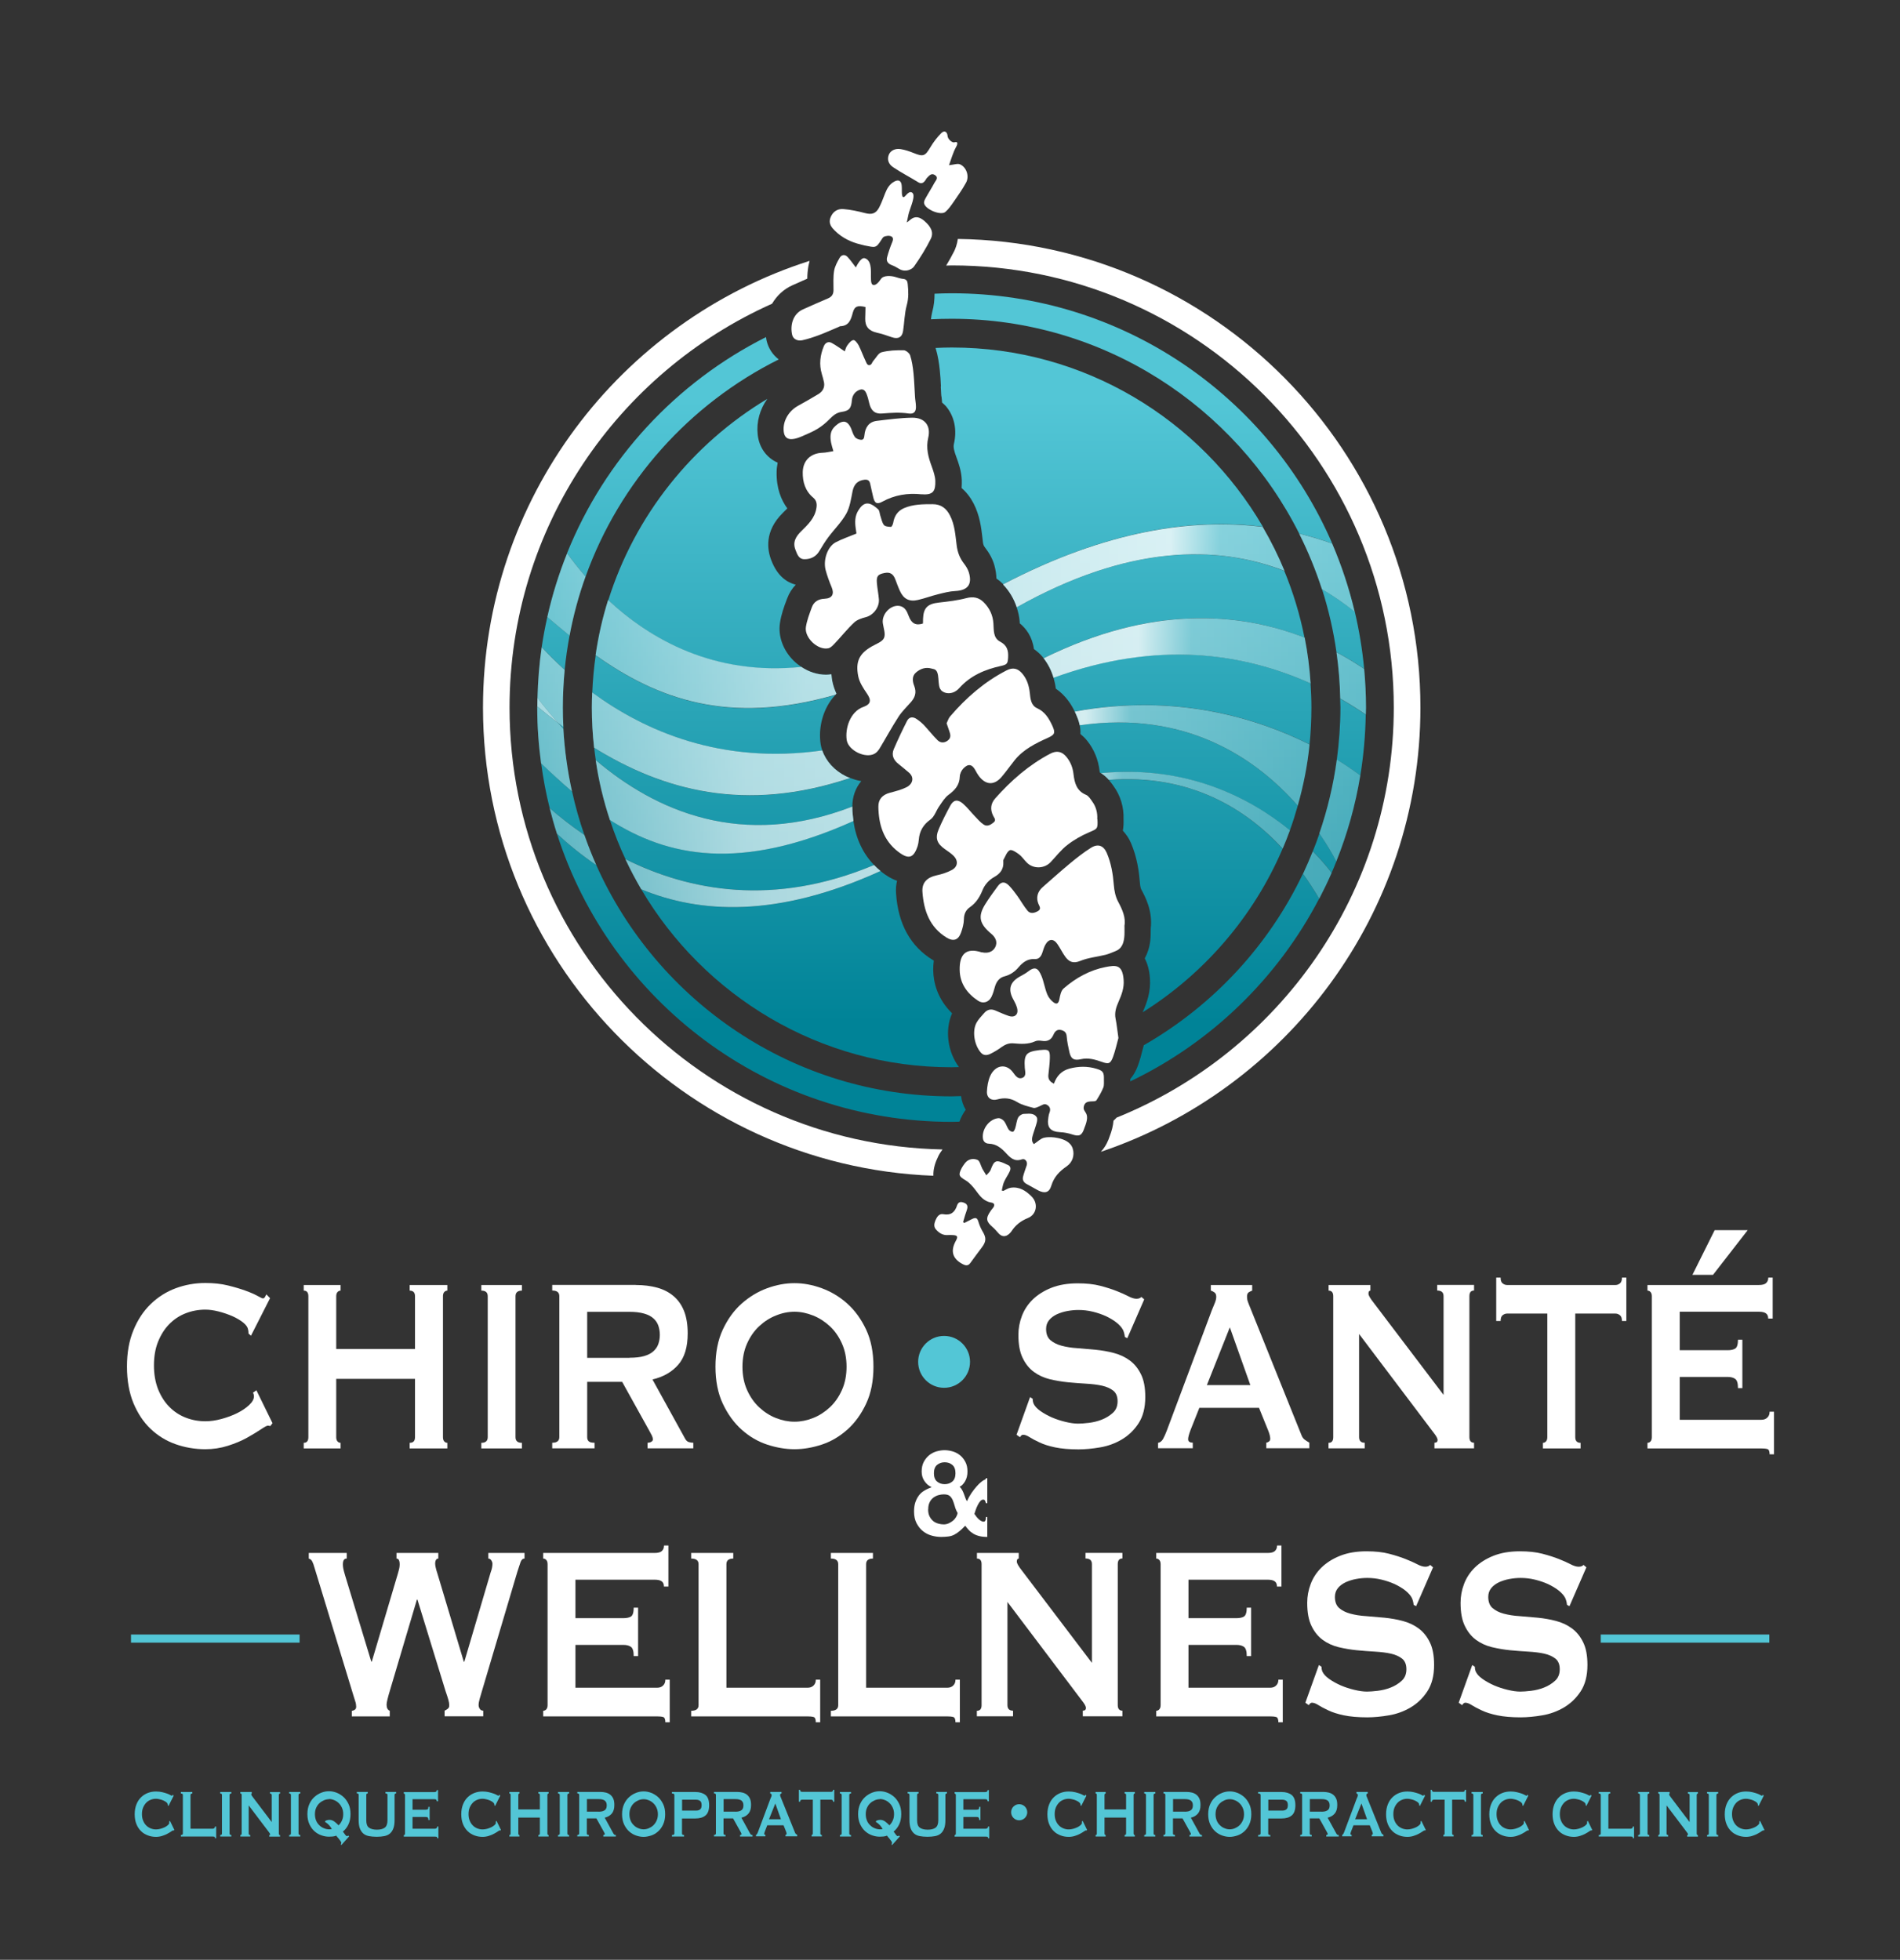 <?xml version="1.0" encoding="UTF-8"?><svg id="Layer_1" xmlns="http://www.w3.org/2000/svg" xmlns:xlink="http://www.w3.org/1999/xlink" viewBox="0 0 216.83 223.66"><rect x="0" y="0" width="216.83" height="223.66" fill="#333333" stroke="none"/><defs><style>.cls-1,.cls-2{fill:none;}.cls-3{fill:url(#New_Gradient_Swatch_1-2);}.cls-4{fill:url(#New_Gradient_Swatch_1-6);}.cls-5{fill:url(#New_Gradient_Swatch_1-3);}.cls-6{fill:url(#New_Gradient_Swatch_1-9);}.cls-7{fill:url(#New_Gradient_Swatch_1-8);}.cls-8{fill:url(#New_Gradient_Swatch_1-5);}.cls-9{fill:url(#New_Gradient_Swatch_1-4);}.cls-10{fill:url(#New_Gradient_Swatch_1-7);}.cls-11{fill:url(#linear-gradient-8);}.cls-12{fill:url(#linear-gradient-7);}.cls-13{fill:url(#linear-gradient-5);}.cls-14{fill:url(#linear-gradient-6);}.cls-15{fill:url(#linear-gradient-9);}.cls-16{fill:url(#linear-gradient-4);}.cls-17{fill:url(#linear-gradient-3);}.cls-18{fill:url(#linear-gradient-2);}.cls-19{fill:url(#linear-gradient);}.cls-20{fill:#fff;}.cls-2{stroke:#53c6d6;stroke-miterlimit:10;stroke-width:.93px;}.cls-21{fill:url(#linear-gradient-10);}.cls-22{fill:url(#linear-gradient-11);}.cls-23{fill:url(#linear-gradient-12);}.cls-24{fill:url(#linear-gradient-13);}.cls-25{fill:url(#linear-gradient-14);}.cls-26{fill:url(#linear-gradient-15);}.cls-27{fill:url(#linear-gradient-16);}.cls-28{fill:url(#linear-gradient-17);}.cls-29{fill:url(#linear-gradient-18);}.cls-30{fill:#53c6d6;}.cls-31{fill:url(#New_Gradient_Swatch_1);}.cls-32{fill:url(#New_Gradient_Swatch_1-27);}.cls-33{fill:url(#New_Gradient_Swatch_1-28);}.cls-34{fill:url(#New_Gradient_Swatch_1-26);}.cls-35{fill:url(#New_Gradient_Swatch_1-25);}.cls-36{fill:url(#New_Gradient_Swatch_1-24);}.cls-37{fill:url(#New_Gradient_Swatch_1-23);}.cls-38{fill:url(#New_Gradient_Swatch_1-29);}.cls-39{fill:url(#New_Gradient_Swatch_1-22);}.cls-40{fill:url(#New_Gradient_Swatch_1-21);}.cls-41{fill:url(#New_Gradient_Swatch_1-20);}.cls-42{fill:url(#New_Gradient_Swatch_1-16);}.cls-43{fill:url(#New_Gradient_Swatch_1-13);}.cls-44{fill:url(#New_Gradient_Swatch_1-18);}.cls-45{fill:url(#New_Gradient_Swatch_1-14);}.cls-46{fill:url(#New_Gradient_Swatch_1-10);}.cls-47{fill:url(#New_Gradient_Swatch_1-11);}.cls-48{fill:url(#New_Gradient_Swatch_1-12);}.cls-49{fill:url(#New_Gradient_Swatch_1-15);}.cls-50{fill:url(#New_Gradient_Swatch_1-19);}.cls-51{fill:url(#New_Gradient_Swatch_1-17);}.cls-52{fill:url(#New_Gradient_Swatch_1-33);}.cls-53{fill:url(#New_Gradient_Swatch_1-32);}.cls-54{fill:url(#New_Gradient_Swatch_1-35);}.cls-55{fill:url(#New_Gradient_Swatch_1-34);}.cls-56{fill:url(#New_Gradient_Swatch_1-30);}.cls-57{fill:url(#New_Gradient_Swatch_1-31);}.cls-58{fill:url(#New_Gradient_Swatch_1-37);}.cls-59{fill:url(#New_Gradient_Swatch_1-36);}</style><linearGradient id="New_Gradient_Swatch_1" x1="151.16" y1="36.12" x2="151.16" y2="122.83" gradientUnits="userSpaceOnUse"><stop offset=".11" stop-color="#53c6d6"/><stop offset=".93" stop-color="#008397"/></linearGradient><linearGradient id="New_Gradient_Swatch_1-2" x1="135.66" y1="36.12" x2="135.66" y2="122.83" xlink:href="#New_Gradient_Swatch_1"/><linearGradient id="New_Gradient_Swatch_1-3" x1="153.27" x2="153.27" xlink:href="#New_Gradient_Swatch_1"/><linearGradient id="New_Gradient_Swatch_1-4" x1="80.43" y1="36.12" x2="80.43" y2="122.83" xlink:href="#New_Gradient_Swatch_1"/><linearGradient id="New_Gradient_Swatch_1-5" x1="154.22" x2="154.22" xlink:href="#New_Gradient_Swatch_1"/><linearGradient id="New_Gradient_Swatch_1-6" x1="81.45" y1="36.12" x2="81.45" y2="122.83" xlink:href="#New_Gradient_Swatch_1"/><linearGradient id="New_Gradient_Swatch_1-7" x1="64.22" y1="36.12" x2="64.22" y2="122.83" xlink:href="#New_Gradient_Swatch_1"/><linearGradient id="New_Gradient_Swatch_1-8" x1="132.45" y1="36.12" x2="132.45" y2="122.83" xlink:href="#New_Gradient_Swatch_1"/><linearGradient id="New_Gradient_Swatch_1-9" x1="63.41" y1="36.12" x2="63.41" y2="122.83" xlink:href="#New_Gradient_Swatch_1"/><linearGradient id="New_Gradient_Swatch_1-10" x1="86.88" y1="36.12" x2="86.88" y2="122.83" xlink:href="#New_Gradient_Swatch_1"/><linearGradient id="New_Gradient_Swatch_1-11" x1="139.77" y1="36.12" x2="139.77" y2="122.83" xlink:href="#New_Gradient_Swatch_1"/><linearGradient id="New_Gradient_Swatch_1-12" x1="134.95" y1="36.12" x2="134.95" y2="122.83" xlink:href="#New_Gradient_Swatch_1"/><linearGradient id="New_Gradient_Swatch_1-13" x1="84.68" y1="36.12" x2="84.68" y2="122.83" xlink:href="#New_Gradient_Swatch_1"/><linearGradient id="New_Gradient_Swatch_1-14" x1="83.04" y1="36.12" x2="83.04" y2="122.83" xlink:href="#New_Gradient_Swatch_1"/><linearGradient id="New_Gradient_Swatch_1-15" x1="125.42" y1="36.12" x2="125.42" y2="122.83" xlink:href="#New_Gradient_Swatch_1"/><linearGradient id="New_Gradient_Swatch_1-16" x1="63.98" y1="36.12" x2="63.98" y2="122.83" xlink:href="#New_Gradient_Swatch_1"/><linearGradient id="New_Gradient_Swatch_1-17" x1="136.45" y1="36.12" x2="136.45" y2="122.83" xlink:href="#New_Gradient_Swatch_1"/><linearGradient id="New_Gradient_Swatch_1-18" x1="129.13" y1="36.12" x2="129.13" y2="122.83" xlink:href="#New_Gradient_Swatch_1"/><linearGradient id="New_Gradient_Swatch_1-19" x1="76.79" y1="36.12" x2="76.79" y2="122.83" xlink:href="#New_Gradient_Swatch_1"/><linearGradient id="New_Gradient_Swatch_1-20" x1="91.32" y1="36.12" x2="91.32" y2="122.83" xlink:href="#New_Gradient_Swatch_1"/><linearGradient id="New_Gradient_Swatch_1-21" x1="81.71" y1="36.12" x2="81.71" y2="122.83" xlink:href="#New_Gradient_Swatch_1"/><linearGradient id="linear-gradient" x1="55.98" y1="74.65" x2="168.46" y2="74.65" gradientUnits="userSpaceOnUse"><stop offset="0" stop-color="#fff" stop-opacity=".2"/><stop offset=".32" stop-color="#fff" stop-opacity=".65"/><stop offset=".69" stop-color="#fff" stop-opacity=".8"/><stop offset=".74" stop-color="#fff" stop-opacity=".36"/><stop offset="1" stop-color="#fff" stop-opacity=".2"/></linearGradient><linearGradient id="New_Gradient_Swatch_1-22" x1="151.44" x2="151.44" xlink:href="#New_Gradient_Swatch_1"/><linearGradient id="linear-gradient-2" y1="65.35" y2="65.35" xlink:href="#linear-gradient"/><linearGradient id="New_Gradient_Swatch_1-23" x1="130.52" y1="36.12" x2="130.52" y2="122.83" xlink:href="#New_Gradient_Swatch_1"/><linearGradient id="linear-gradient-3" y1="64.57" y2="64.57" xlink:href="#linear-gradient"/><linearGradient id="New_Gradient_Swatch_1-24" x1="64.64" y1="36.12" x2="64.64" y2="122.83" xlink:href="#New_Gradient_Swatch_1"/><linearGradient id="linear-gradient-4" y1="67.84" y2="67.84" xlink:href="#linear-gradient"/><linearGradient id="New_Gradient_Swatch_1-25" x1="134.33" y1="36.12" x2="134.33" y2="122.83" xlink:href="#New_Gradient_Swatch_1"/><linearGradient id="linear-gradient-5" x1="46.34" y1="74.27" x2="167.44" y2="74.27" xlink:href="#linear-gradient"/><linearGradient id="New_Gradient_Swatch_1-26" x1="154.2" x2="154.2" xlink:href="#New_Gradient_Swatch_1"/><linearGradient id="linear-gradient-6" x1="46.34" y1="77.99" x2="167.44" y2="77.99" xlink:href="#linear-gradient"/><linearGradient id="New_Gradient_Swatch_1-27" x1="62.89" y1="36.12" x2="62.89" y2="122.83" xlink:href="#New_Gradient_Swatch_1"/><linearGradient id="linear-gradient-7" x1="46.34" y1="78.4" x2="167.44" y2="78.4" xlink:href="#linear-gradient"/><linearGradient id="New_Gradient_Swatch_1-28" x1="82.29" y1="36.12" x2="82.29" y2="122.83" xlink:href="#New_Gradient_Swatch_1"/><linearGradient id="linear-gradient-8" x1="46.34" y1="84.89" x2="167.44" y2="84.89" xlink:href="#linear-gradient"/><linearGradient id="New_Gradient_Swatch_1-29" x1="136.05" y1="36.12" x2="136.05" y2="122.83" xlink:href="#New_Gradient_Swatch_1"/><linearGradient id="linear-gradient-9" x1="51.72" y1="86.2" x2="156.26" y2="86.2" xlink:href="#linear-gradient"/><linearGradient id="New_Gradient_Swatch_1-30" x1="82.69" y1="36.12" x2="82.69" y2="122.83" xlink:href="#New_Gradient_Swatch_1"/><linearGradient id="linear-gradient-10" x1="51.72" y1="92.07" x2="156.26" y2="92.07" xlink:href="#linear-gradient"/><linearGradient id="New_Gradient_Swatch_1-31" x1="152.91" x2="152.91" xlink:href="#New_Gradient_Swatch_1"/><linearGradient id="linear-gradient-11" x1="51.72" y1="92.49" x2="156.26" y2="92.49" xlink:href="#linear-gradient"/><linearGradient id="New_Gradient_Swatch_1-32" x1="63.3" y1="36.12" x2="63.3" y2="122.83" xlink:href="#New_Gradient_Swatch_1"/><linearGradient id="linear-gradient-12" x1="51.72" y1="85.48" x2="156.26" y2="85.48" xlink:href="#linear-gradient"/><linearGradient id="New_Gradient_Swatch_1-33" x1="62.49" y1="36.12" x2="62.49" y2="122.83" xlink:href="#New_Gradient_Swatch_1"/><linearGradient id="linear-gradient-13" x1="46.34" y1="81.07" x2="167.44" y2="81.07" xlink:href="#linear-gradient"/><linearGradient id="linear-gradient-14" x1="51.72" y1="81.07" x2="156.26" y2="81.07" xlink:href="#linear-gradient"/><linearGradient id="New_Gradient_Swatch_1-34" x1="65.39" y1="36.12" x2="65.39" y2="122.83" xlink:href="#New_Gradient_Swatch_1"/><linearGradient id="linear-gradient-15" x1="56.12" y1="95.48" x2="153.32" y2="95.48" xlink:href="#linear-gradient"/><linearGradient id="New_Gradient_Swatch_1-35" x1="150.33" x2="150.33" xlink:href="#New_Gradient_Swatch_1"/><linearGradient id="linear-gradient-16" x1="56.12" y1="99.85" x2="153.32" y2="99.85" xlink:href="#linear-gradient"/><linearGradient id="New_Gradient_Swatch_1-36" x1="85.94" y1="36.12" x2="85.94" y2="122.83" xlink:href="#New_Gradient_Swatch_1"/><linearGradient id="linear-gradient-17" x1="56.12" y1="100.79" x2="153.32" y2="100.79" xlink:href="#linear-gradient"/><linearGradient id="New_Gradient_Swatch_1-37" x1="136.42" y1="36.12" x2="136.42" y2="122.83" xlink:href="#New_Gradient_Swatch_1"/><linearGradient id="linear-gradient-18" x1="56.12" y1="92.47" x2="153.32" y2="92.47" xlink:href="#linear-gradient"/></defs><path class="cls-20" d="M30.87,162.74c-.06,0-.11,0-.15-.02-.05-.01-.1-.02-.15-.02-.11,0-.38.14-.79.42-.42.28-.95.6-1.59.96s-1.37.66-2.19.92c-.82.26-1.67.39-2.57.39-1.17,0-2.3-.19-3.38-.57-1.08-.38-2.03-.96-2.86-1.75-.83-.79-1.48-1.78-1.97-2.96-.48-1.18-.73-2.56-.73-4.15s.24-2.94.73-4.13c.48-1.19,1.14-2.19,1.97-3,.83-.8,1.78-1.41,2.86-1.81,1.08-.4,2.21-.6,3.38-.6.95,0,1.81.09,2.58.28.77.19,1.45.39,2.02.6.58.21,1.03.41,1.37.6s.54.28.61.28c.09,0,.17-.06.24-.18.06-.12.12-.21.15-.28l.42.43-2.18,4.29-.28-.25c0-.07,0-.14-.01-.21,0-.07-.02-.15-.04-.25-.04-.26-.22-.53-.56-.8s-.75-.51-1.24-.73c-.49-.21-1.01-.39-1.56-.53s-1.06-.21-1.52-.21c-.78,0-1.53.14-2.25.42-.72.28-1.34.7-1.87,1.24-.53.54-.95,1.21-1.27,2-.32.79-.47,1.7-.47,2.71s.16,1.92.47,2.71c.32.79.74,1.46,1.27,2,.53.54,1.15.96,1.87,1.24.72.28,1.46.42,2.25.42.6,0,1.22-.09,1.87-.27.65-.18,1.25-.4,1.79-.67.54-.27.99-.58,1.35-.92.36-.34.54-.67.54-.97,0-.17-.04-.31-.11-.43l.39-.28,1.84,3.76-.22.28Z"/><path class="cls-20" d="M47.36,147.93c0-.43-.21-.64-.61-.64v-.64h4.3v.64c-.13,0-.25.05-.35.16-.1.11-.15.27-.15.48v16.09c0,.21.05.37.15.48.1.11.22.16.35.16v.64h-4.3v-.64c.41,0,.61-.21.61-.64v-6.66h-8.99v6.66c0,.21.05.37.15.48.1.11.22.16.35.16v.64h-4.21v-.64c.35,0,.53-.21.53-.64v-16.09c0-.43-.18-.64-.53-.64v-.64h4.21v.64c-.13,0-.25.05-.35.16s-.15.27-.15.48v6.02h8.99v-6.02Z"/><path class="cls-20" d="M54.93,164.66c.48,0,.73-.21.73-.64v-16.09c0-.43-.24-.64-.73-.64v-.64h4.63v.64c-.48,0-.73.21-.73.64v16.09c0,.42.24.64.73.64v.64h-4.63v-.64Z"/><path class="cls-20" d="M72.56,146.65c.89,0,1.7.1,2.43.3.73.2,1.35.52,1.87.96s.92,1,1.2,1.7c.28.7.42,1.55.42,2.57,0,1.56-.36,2.75-1.09,3.58s-1.7,1.38-2.93,1.67l3.71,6.73c.13.24.28.38.46.42.18.05.34.07.49.07v.64h-5.22v-.64c.17,0,.31-.04.43-.11.12-.07.18-.17.18-.28s-.04-.25-.11-.41c-.08-.15-.19-.36-.33-.62l-3.07-5.53h-3.99v6.31c0,.21.06.37.18.48.12.11.34.16.66.16v.64h-4.83v-.64c.54,0,.81-.21.81-.64v-16.09c0-.43-.27-.64-.81-.64v-.64h9.54ZM71.84,154.95c.67,0,1.23-.06,1.67-.19s.8-.31,1.06-.55c.26-.24.45-.51.56-.83.11-.32.17-.67.17-1.04s-.06-.73-.17-1.05c-.11-.32-.3-.6-.56-.83-.26-.24-.61-.42-1.06-.55s-1-.2-1.67-.2h-4.83v5.25h4.83Z"/><path class="cls-20" d="M90.67,146.44c1.02,0,2.06.19,3.12.58,1.06.39,2.03.97,2.9,1.75.87.78,1.59,1.77,2.15,2.96.56,1.19.84,2.6.84,4.24s-.28,3.04-.84,4.23c-.56,1.19-1.27,2.18-2.15,2.96-.88.78-1.84,1.35-2.9,1.7-1.06.35-2.1.53-3.12.53s-2.07-.18-3.13-.53c-1.06-.35-2.03-.92-2.9-1.7-.87-.78-1.59-1.77-2.15-2.96-.56-1.19-.84-2.6-.84-4.23s.28-3.04.84-4.24c.56-1.19,1.27-2.18,2.15-2.96.88-.78,1.84-1.36,2.9-1.75,1.06-.39,2.1-.58,3.13-.58ZM90.67,149.7c-.71,0-1.41.14-2.12.43-.71.28-1.34.69-1.91,1.22-.57.53-1.03,1.19-1.38,1.97-.35.78-.53,1.67-.53,2.66s.18,1.88.53,2.66c.35.78.81,1.44,1.38,1.97.57.53,1.2.94,1.91,1.22.71.28,1.41.42,2.12.42s1.41-.14,2.12-.42c.71-.28,1.34-.69,1.91-1.22.57-.53,1.03-1.19,1.38-1.97.35-.78.53-1.67.53-2.66s-.18-1.88-.53-2.66c-.35-.78-.81-1.44-1.38-1.97-.57-.53-1.21-.94-1.91-1.22-.71-.28-1.41-.43-2.12-.43Z"/><path class="cls-20" d="M117.57,159.45l.28.18c0,.21.04.4.11.57.13.28.39.56.77.83.38.27.82.51,1.31.73.49.21,1.01.38,1.55.51.54.13,1.02.2,1.45.2.32,0,.73-.03,1.23-.09.5-.06,1-.18,1.48-.37.48-.19.9-.45,1.26-.78s.53-.77.53-1.31-.16-.94-.49-1.21c-.33-.26-.75-.45-1.28-.57-.53-.12-1.14-.19-1.81-.23-.68-.04-1.37-.09-2.08-.16-.71-.07-1.4-.19-2.08-.35-.68-.17-1.28-.44-1.81-.83-.53-.39-.96-.92-1.28-1.59-.33-.67-.49-1.55-.49-2.64,0-.73.13-1.45.4-2.16s.68-1.33,1.24-1.88c.56-.54,1.26-.99,2.12-1.33s1.86-.51,3.01-.51c.99,0,1.84.09,2.57.28.73.19,1.35.39,1.88.6s.98.41,1.34.6c.36.19.67.28.91.28.26,0,.45-.07.56-.21l.33.28-1.93,4.43-.28-.14c-.04-.33-.11-.6-.22-.82-.15-.28-.4-.56-.74-.83-.34-.27-.75-.51-1.21-.73-.47-.21-.97-.38-1.51-.51-.54-.13-1.08-.19-1.62-.19-.41,0-.83.04-1.27.12-.44.08-.83.21-1.19.37-.35.17-.65.38-.88.66s-.35.61-.35,1.01c0,.57.16.99.49,1.28.33.28.75.5,1.28.64s1.13.24,1.81.28c.68.05,1.37.11,2.08.18.71.07,1.4.19,2.08.37.68.18,1.28.46,1.81.85s.96.92,1.28,1.58c.33.66.49,1.52.49,2.59,0,1.23-.26,2.23-.77,3.01-.51.78-1.15,1.39-1.91,1.84-.76.45-1.59.75-2.47.9-.88.15-1.71.23-2.47.23-1.06,0-1.95-.08-2.67-.23-.72-.15-1.31-.34-1.79-.57-.47-.22-.85-.42-1.13-.6-.28-.18-.52-.27-.73-.27-.13,0-.25.09-.36.28l-.39-.28,1.54-4.29Z"/><path class="cls-20" d="M132.17,164.66c.24-.05.43-.2.57-.46.14-.26.27-.55.4-.89l5.16-13.79c.13-.31.25-.59.35-.85.1-.26.15-.48.15-.67,0-.24-.07-.4-.2-.5-.13-.09-.27-.17-.42-.21v-.64h4.72v.64c-.13.05-.26.11-.39.19-.13.08-.2.25-.2.51,0,.19.03.38.1.57.07.19.16.44.29.74l5.8,14.42c.09.26.22.45.38.57.16.12.34.24.54.35v.64h-4.91v-.64c.07,0,.17-.04.28-.11.11-.07.17-.18.17-.32,0-.24-.07-.54-.22-.92l-1.06-2.62h-6.81l-1,2.52c-.19.5-.28.85-.28,1.06,0,.26.18.39.53.39v.64h-3.96v-.64ZM142.69,158.07l-2.34-6.59-2.62,6.59h4.97Z"/><path class="cls-20" d="M151.62,164.66c.35,0,.53-.21.53-.64v-16.09c0-.43-.18-.64-.53-.64v-.64h4.77v.64c-.15,0-.22.12-.22.35,0,.19.19.52.56.99l8.01,10.56v-11.27c0-.43-.24-.64-.73-.64v-.64h4.21v.64c-.35,0-.53.21-.53.64v16.09c0,.42.18.64.53.64v.64h-4.52v-.64c.24,0,.36-.11.36-.32,0-.17-.15-.44-.45-.82l-8.51-11.27v11.77c0,.42.21.64.64.64v.64h-4.13v-.64Z"/><path class="cls-20" d="M179.77,164.02c0,.42.21.64.61.64v.64h-4.3v-.64c.13,0,.25-.05.35-.16.1-.11.15-.27.15-.48v-14.11h-4.6c-.17,0-.33.06-.49.18-.16.12-.24.34-.24.67h-.5v-4.96h.5c0,.33.08.56.24.67.16.12.32.18.49.18h12.39c.17,0,.33-.06.49-.18s.24-.34.24-.67h.5v4.96h-.5c0-.33-.08-.55-.24-.67-.16-.12-.32-.18-.49-.18h-4.6v14.11Z"/><path class="cls-20" d="M201.79,150.48c0-.26-.08-.46-.24-.58-.16-.13-.43-.2-.82-.2h-9.04v4.39h5.47c.37,0,.66-.06.87-.19.2-.13.31-.47.31-1.01h.5v5.53h-.5c0-.54-.1-.89-.31-1.05-.21-.15-.49-.23-.87-.23h-5.47v4.89h9.32c.28,0,.51-.08.68-.25.18-.17.26-.39.26-.67h.5v4.86h-.5c0-.35-.09-.56-.26-.6-.18-.05-.41-.07-.68-.07h-13v-.64c.13,0,.25-.05.35-.16.1-.11.15-.27.15-.48v-16.09c0-.21-.05-.37-.15-.48-.1-.11-.22-.16-.35-.16v-.64h12.73c.39,0,.67-.08.82-.23.16-.15.24-.36.24-.62h.5v4.68h-.5ZM195.48,145.49h-2.34l2.54-5.1h3.77l-3.96,5.1Z"/><path class="cls-20" d="M112.69,175.4c-.36,0-.67-.03-.94-.1-.27-.07-.5-.16-.7-.29-.2-.12-.37-.26-.51-.42-.14-.15-.27-.31-.39-.47-.23.25-.45.45-.65.62-.2.17-.4.3-.61.41-.21.11-.43.17-.67.2-.24.03-.51.05-.82.05-.35,0-.71-.05-1.07-.15-.36-.1-.69-.26-.99-.5-.3-.23-.54-.54-.74-.91-.19-.37-.29-.81-.29-1.33,0-.41.05-.76.15-1.06.1-.3.24-.56.41-.79.17-.22.38-.41.63-.55.24-.15.5-.27.79-.37v-.04c-.3-.12-.56-.34-.78-.66-.22-.31-.33-.68-.33-1.1s.08-.8.24-1.1c.16-.3.36-.55.61-.76.25-.2.53-.35.84-.44.32-.09.62-.14.92-.14s.62.05.93.14c.31.09.59.24.84.44.25.2.45.46.61.76.16.3.24.67.24,1.1s-.09.8-.28,1.12-.4.52-.62.62c.13.11.23.24.31.4.08.15.15.31.2.46.06.15.11.3.16.44s.11.26.17.34c.15-.33.32-.64.51-.92.19-.28.39-.53.58-.75s.37-.39.53-.52c.16-.13.28-.21.36-.23.05-.02.09-.05.13-.08.04-.03.06-.07.06-.12h.15v2.85h-.15c-.02-.07-.05-.16-.09-.26-.04-.1-.12-.15-.23-.15-.12,0-.23.06-.33.18-.11.12-.2.27-.29.45-.09.18-.17.36-.23.54-.07.19-.12.34-.15.46.14.22.3.42.49.6s.37.27.53.29c.14,0,.22-.06.25-.17.03-.11.05-.23.05-.37h.15v2.26ZM105.92,172.26c0,.31.05.57.16.79.11.22.25.4.42.54s.37.23.58.29c.21.06.42.09.62.09s.38-.04.56-.12c.18-.08.34-.18.49-.3s.26-.26.36-.42c.09-.15.15-.31.17-.47-.15-.26-.25-.51-.32-.77-.07-.25-.15-.48-.23-.68-.09-.2-.2-.37-.35-.49-.15-.12-.37-.18-.67-.18-.2,0-.41.03-.62.09-.21.06-.4.16-.58.29-.17.14-.32.31-.42.53-.11.22-.16.48-.16.8ZM107.81,166.88c-.34,0-.63.1-.87.3-.24.2-.36.52-.36.95s.12.75.36.95c.24.2.53.3.87.3s.63-.1.87-.3c.24-.2.36-.52.36-.95s-.12-.75-.36-.95c-.24-.2-.53-.3-.87-.3Z"/><path class="cls-20" d="M39.55,177.87c-.28,0-.42.22-.42.67,0,.12.01.26.04.43.03.17.1.44.21.81l2.99,9.85h.06l2.96-9.99c.09-.31.15-.54.18-.69.03-.15.04-.29.04-.41,0-.45-.12-.67-.36-.67v-.64h4.77v.64c-.13,0-.22.06-.28.18-.06.12-.08.25-.08.39,0,.24.09.64.28,1.21l2.99,9.99h.06l3.01-10.21c.13-.35.2-.67.2-.96,0-.14-.05-.28-.14-.41-.09-.13-.21-.19-.33-.19v-.64h4.13v.64c-.21,0-.36.14-.46.42-.1.28-.22.64-.35,1.06l-4.02,13.54c-.11.38-.21.71-.29.99-.08.28-.12.52-.12.71,0,.17.05.31.14.44.09.13.22.2.39.2v.64h-4.41v-.64c.11-.05.23-.12.35-.21.12-.09.18-.22.18-.39,0-.19-.03-.4-.1-.64-.07-.24-.17-.57-.32-.99l-3.21-10.45h-.06l-3.04,10.24c-.28.92-.42,1.5-.42,1.74,0,.38.12.61.36.71v.64h-4.33v-.64c.11,0,.22-.04.33-.11.11-.07.17-.19.17-.35,0-.19-.03-.39-.1-.6s-.13-.44-.21-.67l-4.46-14.64c-.07-.26-.15-.48-.24-.66-.08-.18-.22-.29-.4-.34v-.64h4.33v.64Z"/><path class="cls-20" d="M75.77,181.06c0-.26-.08-.46-.24-.58-.16-.13-.43-.2-.82-.2h-9.04v4.39h5.47c.37,0,.66-.06.87-.19.2-.13.31-.47.31-1.01h.5v5.53h-.5c0-.54-.1-.89-.31-1.05-.21-.15-.49-.23-.87-.23h-5.47v4.89h9.32c.28,0,.51-.08.68-.25.18-.17.26-.39.26-.67h.5v4.86h-.5c0-.35-.09-.56-.26-.6-.18-.05-.41-.07-.68-.07h-13v-.64c.13,0,.25-.05.35-.16.1-.11.15-.27.15-.48v-16.09c0-.21-.05-.37-.15-.48-.1-.11-.22-.16-.35-.16v-.64h12.73c.39,0,.67-.08.82-.23.16-.15.24-.36.24-.62h.5v4.68h-.5Z"/><path class="cls-20" d="M93.1,196.55c0-.35-.09-.56-.26-.6-.18-.05-.41-.07-.68-.07h-13.28v-.64c.56,0,.84-.21.84-.64v-16.09c0-.43-.28-.64-.84-.64v-.64h4.8v.64c-.52,0-.78.21-.78.64v14.1h9.26c.28,0,.51-.08.68-.25.18-.17.26-.39.26-.67h.5v4.86h-.5Z"/><path class="cls-20" d="M109.04,196.55c0-.35-.09-.56-.26-.6-.18-.05-.41-.07-.68-.07h-13.28v-.64c.56,0,.84-.21.84-.64v-16.09c0-.43-.28-.64-.84-.64v-.64h4.8v.64c-.52,0-.78.21-.78.64v14.1h9.26c.28,0,.51-.08.68-.25.18-.17.26-.39.26-.67h.5v4.86h-.5Z"/><path class="cls-20" d="M111.49,195.24c.35,0,.53-.21.53-.64v-16.09c0-.43-.18-.64-.53-.64v-.64h4.77v.64c-.15,0-.22.12-.22.35,0,.19.19.52.56.99l8.01,10.56v-11.27c0-.43-.24-.64-.73-.64v-.64h4.21v.64c-.35,0-.53.21-.53.64v16.09c0,.42.18.64.53.64v.64h-4.52v-.64c.24,0,.36-.11.36-.32,0-.17-.15-.44-.45-.82l-8.51-11.27v11.77c0,.42.21.64.64.64v.64h-4.13v-.64Z"/><path class="cls-20" d="M145.73,181.06c0-.26-.08-.46-.24-.58-.16-.13-.43-.2-.82-.2h-9.04v4.39h5.47c.37,0,.66-.06.87-.19.2-.13.31-.47.31-1.01h.5v5.53h-.5c0-.54-.1-.89-.31-1.05-.21-.15-.49-.23-.87-.23h-5.47v4.89h9.32c.28,0,.51-.08.68-.25.18-.17.26-.39.26-.67h.5v4.86h-.5c0-.35-.09-.56-.26-.6-.18-.05-.41-.07-.68-.07h-13v-.64c.13,0,.25-.05.35-.16.1-.11.15-.27.15-.48v-16.09c0-.21-.05-.37-.15-.48-.1-.11-.22-.16-.35-.16v-.64h12.73c.39,0,.67-.08.82-.23.16-.15.24-.36.24-.62h.5v4.68h-.5Z"/><path class="cls-20" d="M150.53,190.03l.28.18c0,.21.04.4.11.57.13.28.39.56.77.83.38.27.82.51,1.31.73.49.21,1.01.38,1.55.51.54.13,1.02.2,1.45.2.32,0,.73-.03,1.23-.09.5-.06,1-.18,1.48-.37.48-.19.9-.45,1.26-.78s.53-.77.53-1.31-.16-.94-.49-1.21c-.33-.26-.75-.45-1.28-.57-.53-.12-1.14-.19-1.81-.23-.68-.04-1.37-.09-2.08-.16-.71-.07-1.4-.19-2.08-.35-.68-.17-1.28-.44-1.81-.83-.53-.39-.96-.92-1.28-1.59-.33-.67-.49-1.55-.49-2.64,0-.73.13-1.45.4-2.16s.68-1.33,1.24-1.88c.56-.54,1.26-.99,2.12-1.33s1.86-.51,3.01-.51c.99,0,1.84.09,2.57.28.73.19,1.35.39,1.88.6s.98.41,1.34.6c.36.19.67.28.91.28.26,0,.45-.07.56-.21l.33.28-1.93,4.43-.28-.14c-.04-.33-.11-.6-.22-.82-.15-.28-.4-.56-.74-.83-.34-.27-.75-.51-1.21-.73-.47-.21-.97-.38-1.51-.51-.54-.13-1.08-.19-1.62-.19-.41,0-.83.04-1.27.12-.44.08-.83.21-1.19.37-.35.17-.65.38-.88.66s-.35.61-.35,1.01c0,.57.16.99.49,1.28.33.28.75.5,1.28.64s1.13.24,1.81.28c.68.05,1.37.11,2.08.18.71.07,1.4.19,2.08.37.68.18,1.28.46,1.81.85.53.39.96.92,1.28,1.58.33.66.49,1.52.49,2.59,0,1.23-.26,2.23-.77,3.01-.51.78-1.15,1.39-1.91,1.84-.76.45-1.59.75-2.47.9-.88.15-1.71.23-2.47.23-1.06,0-1.95-.08-2.67-.23-.72-.15-1.31-.34-1.79-.57-.47-.22-.85-.42-1.13-.6-.28-.18-.52-.27-.73-.27-.13,0-.25.09-.36.28l-.39-.28,1.54-4.29Z"/><path class="cls-20" d="M168.03,190.03l.28.18c0,.21.04.4.11.57.13.28.39.56.77.83.38.27.82.51,1.31.73.49.21,1.01.38,1.55.51.54.13,1.02.2,1.45.2.32,0,.73-.03,1.23-.09.5-.06,1-.18,1.48-.37.48-.19.9-.45,1.26-.78s.53-.77.53-1.31-.16-.94-.49-1.21c-.33-.26-.75-.45-1.28-.57-.53-.12-1.14-.19-1.81-.23-.68-.04-1.37-.09-2.08-.16-.71-.07-1.4-.19-2.08-.35-.68-.17-1.28-.44-1.81-.83-.53-.39-.96-.92-1.28-1.59-.33-.67-.49-1.55-.49-2.64,0-.73.13-1.45.4-2.16s.68-1.33,1.24-1.88c.56-.54,1.26-.99,2.12-1.33s1.86-.51,3.01-.51c.99,0,1.84.09,2.57.28.73.19,1.35.39,1.88.6s.98.41,1.34.6c.36.19.67.28.91.28.26,0,.45-.07.56-.21l.33.28-1.93,4.43-.28-.14c-.04-.33-.11-.6-.22-.82-.15-.28-.4-.56-.74-.83-.34-.27-.75-.51-1.21-.73-.47-.21-.97-.38-1.51-.51-.54-.13-1.08-.19-1.62-.19-.41,0-.83.04-1.27.12-.44.08-.83.21-1.19.37-.35.17-.65.38-.88.66s-.35.61-.35,1.01c0,.57.16.99.49,1.28.33.28.75.5,1.28.64s1.13.24,1.81.28c.68.05,1.37.11,2.08.18.71.07,1.4.19,2.08.37.68.18,1.28.46,1.81.85s.96.92,1.28,1.58c.33.66.49,1.52.49,2.59,0,1.23-.26,2.23-.77,3.01-.51.78-1.15,1.39-1.91,1.84-.76.45-1.59.75-2.47.9-.88.15-1.71.23-2.47.23-1.06,0-1.95-.08-2.67-.23-.72-.15-1.31-.34-1.79-.57-.47-.22-.85-.42-1.13-.6-.28-.18-.52-.27-.73-.27-.13,0-.25.09-.36.28l-.39-.28,1.54-4.29Z"/><path class="cls-30" d="M19.84,208.89s-.03,0-.04,0c-.01,0-.03,0-.04,0-.03,0-.1.04-.22.12-.11.08-.26.17-.43.26-.18.1-.38.18-.6.25-.22.07-.46.11-.7.11-.32,0-.63-.05-.92-.16s-.56-.26-.78-.48c-.23-.22-.41-.49-.54-.81-.13-.32-.2-.7-.2-1.13s.07-.8.2-1.13c.13-.33.31-.6.54-.82.23-.22.49-.38.78-.49.29-.11.6-.16.92-.16.26,0,.49.03.71.08s.39.11.55.16c.16.06.28.11.37.17.09.05.15.08.17.08.03,0,.05-.02.06-.05.02-.03.03-.06.04-.08l.11.12-.59,1.17-.08-.07s0-.04,0-.06c0-.02,0-.04-.01-.07-.01-.07-.06-.14-.15-.22-.09-.07-.21-.14-.34-.2-.13-.06-.28-.11-.43-.14-.15-.04-.29-.06-.42-.06-.21,0-.42.04-.61.12-.2.08-.37.19-.51.34s-.26.33-.35.55c-.09.22-.13.46-.13.74s.04.52.13.74c.09.22.2.4.35.55.14.15.32.26.51.34.2.08.4.12.61.12.16,0,.33-.02.51-.07.18-.05.34-.11.49-.18s.27-.16.37-.25c.1-.09.15-.18.15-.27,0-.04,0-.08-.03-.12l.11-.08.5,1.03-.06.08Z"/><path class="cls-30" d="M24.53,209.77c0-.1-.02-.15-.07-.16-.05-.01-.11-.02-.19-.02h-3.63v-.17c.15,0,.23-.06.23-.17v-4.4c0-.12-.08-.17-.23-.17v-.17h1.31v.17c-.14,0-.21.06-.21.17v3.85h2.53c.08,0,.14-.02.19-.07.05-.04.07-.11.07-.18h.14v1.33h-.14Z"/><path class="cls-30" d="M25.13,209.42c.13,0,.2-.06.2-.17v-4.4c0-.12-.07-.17-.2-.17v-.17h1.27v.17c-.13,0-.2.06-.2.17v4.4c0,.12.07.17.2.17v.17h-1.27v-.17Z"/><path class="cls-30" d="M27.43,209.42c.1,0,.15-.06.15-.17v-4.4c0-.12-.05-.17-.15-.17v-.17h1.3v.17s-.06.03-.06.1c0,.05.05.14.15.27l2.19,2.89v-3.08c0-.12-.07-.17-.2-.17v-.17h1.15v.17c-.1,0-.14.06-.14.17v4.4c0,.12.05.17.14.17v.17h-1.23v-.17c.07,0,.1-.03.1-.09,0-.04-.04-.12-.12-.22l-2.33-3.08v3.21c0,.12.06.17.18.17v.17h-1.13v-.17Z"/><path class="cls-30" d="M33,209.42c.13,0,.2-.06.2-.17v-4.4c0-.12-.07-.17-.2-.17v-.17h1.27v.17c-.13,0-.2.06-.2.17v4.4c0,.12.07.17.2.17v.17h-1.27v-.17Z"/><path class="cls-30" d="M38.89,210.5s.03-.05.04-.09.02-.07.02-.11-.02-.09-.07-.16-.09-.14-.16-.22c-.06-.08-.12-.16-.19-.23s-.11-.14-.15-.2c-.14.05-.28.09-.42.1s-.28.02-.42.02c-.28,0-.56-.05-.85-.15-.29-.1-.55-.25-.79-.46-.24-.21-.43-.48-.59-.81-.15-.33-.23-.71-.23-1.16s.08-.83.23-1.16c.15-.33.35-.6.59-.81.24-.21.5-.37.79-.48.29-.11.57-.16.85-.16s.56.05.85.16.55.27.79.48.43.48.59.81.23.71.23,1.16-.08.86-.24,1.19-.37.6-.63.81c.03.03.07.08.11.14.04.06.08.12.12.17.04.06.08.11.13.15s.07.06.1.06c.06,0,.11-.03.15-.08l.1.11-.88.98-.09-.08ZM37.56,205.33c-.19,0-.39.04-.58.12-.19.08-.37.19-.52.33-.16.14-.28.32-.38.54s-.14.46-.14.73.05.51.14.73.22.39.38.54c.15.15.33.26.52.33.19.08.39.12.58.12.12,0,.23-.01.31-.04-.11-.19-.22-.33-.31-.43-.1-.1-.18-.18-.25-.23s-.12-.09-.16-.11c-.04-.02-.06-.04-.06-.07,0-.05.05-.1.16-.14.11-.04.23-.06.35-.06.11,0,.21.02.3.05.09.04.18.08.26.14.08.06.16.13.24.2.08.08.16.16.24.23.16-.15.29-.33.38-.54.1-.21.15-.46.15-.74s-.05-.51-.15-.73-.22-.39-.38-.54c-.16-.15-.33-.26-.52-.33-.19-.08-.39-.12-.58-.12Z"/><path class="cls-30" d="M41.97,204.67c-.11,0-.17.06-.17.17v2.9c0,.41.1.69.31.84s.51.23.9.23.7-.08.9-.23.31-.43.31-.84v-2.9c0-.12-.08-.17-.23-.17v-.17h1.22v.17c-.12,0-.18.06-.18.17v2.86c0,.38-.04.7-.13.94-.09.25-.22.45-.39.6s-.39.25-.64.3c-.26.05-.55.08-.89.08s-.63-.03-.89-.08c-.26-.05-.47-.15-.64-.3s-.3-.35-.39-.6c-.09-.25-.13-.56-.13-.94v-2.86c0-.12-.07-.17-.21-.17v-.17h1.25v.17Z"/><path class="cls-30" d="M49.84,205.54c0-.07-.02-.12-.07-.16-.04-.04-.12-.05-.22-.05h-2.47v1.2h1.49c.1,0,.18-.02.24-.05.06-.04.08-.13.08-.28h.14v1.51h-.14c0-.15-.03-.24-.08-.29s-.13-.06-.24-.06h-1.49v1.34h2.55c.08,0,.14-.02.19-.07.05-.04.07-.11.07-.18h.14v1.33h-.14c0-.1-.02-.15-.07-.16-.05-.01-.11-.02-.19-.02h-3.55v-.17s.07-.01.1-.04c.03-.03.04-.07.04-.13v-4.4c0-.06-.01-.1-.04-.13-.03-.03-.06-.04-.1-.04v-.17h3.48c.11,0,.18-.02.22-.06.04-.04.07-.1.07-.17h.14v1.28h-.14Z"/><path class="cls-30" d="M57.11,208.89s-.03,0-.04,0c-.01,0-.03,0-.04,0-.03,0-.1.04-.22.12-.11.08-.26.17-.43.26-.18.1-.38.18-.6.25-.22.07-.46.11-.7.11-.32,0-.63-.05-.92-.16s-.56-.26-.78-.48c-.23-.22-.41-.49-.54-.81-.13-.32-.2-.7-.2-1.13s.07-.8.2-1.13c.13-.33.31-.6.54-.82.23-.22.49-.38.78-.49.29-.11.6-.16.92-.16.26,0,.49.03.71.08s.39.11.55.16c.16.06.28.11.37.17.09.05.15.08.17.08.03,0,.05-.02.06-.05.02-.03.03-.06.04-.08l.11.12-.59,1.17-.08-.07s0-.04,0-.06c0-.02,0-.04-.01-.07-.01-.07-.06-.14-.15-.22-.09-.07-.21-.14-.34-.2-.13-.06-.28-.11-.43-.14-.15-.04-.29-.06-.42-.06-.21,0-.42.04-.61.12-.2.08-.37.19-.51.34s-.26.33-.35.55c-.09.22-.13.46-.13.74s.04.52.13.74c.09.22.2.4.35.55.14.15.32.26.51.34.2.08.4.12.61.12.16,0,.33-.02.51-.07.18-.05.34-.11.49-.18s.27-.16.37-.25c.1-.09.15-.18.15-.27,0-.04,0-.08-.03-.12l.11-.08.5,1.03-.06.08Z"/><path class="cls-30" d="M61.61,204.85c0-.12-.06-.17-.17-.17v-.17h1.17v.17s-.07.01-.1.04c-.03.03-.04.07-.04.13v4.4c0,.06.01.1.04.13.03.03.06.04.1.04v.17h-1.17v-.17c.11,0,.17-.06.17-.17v-1.82h-2.46v1.82c0,.06.01.1.04.13.03.03.06.04.09.04v.17h-1.15v-.17c.1,0,.14-.06.14-.17v-4.4c0-.12-.05-.17-.14-.17v-.17h1.15v.17s-.07.01-.09.04c-.03.03-.04.07-.04.13v1.65h2.46v-1.65Z"/><path class="cls-30" d="M63.68,209.42c.13,0,.2-.06.2-.17v-4.4c0-.12-.07-.17-.2-.17v-.17h1.27v.17c-.13,0-.2.06-.2.17v4.4c0,.12.07.17.2.17v.17h-1.27v-.17Z"/><path class="cls-30" d="M68.5,204.5c.24,0,.47.03.66.08.2.06.37.14.51.26.14.12.25.27.33.46s.11.42.11.7c0,.43-.1.75-.3.98s-.46.38-.8.46l1.01,1.84c.04.06.08.1.13.12.05.01.09.02.13.02v.17h-1.43v-.17s.08,0,.12-.03.05-.04.05-.08-.01-.07-.03-.11c-.02-.04-.05-.1-.09-.17l-.84-1.51h-1.09v1.72c0,.06.02.1.05.13.03.03.09.04.18.04v.17h-1.32v-.17c.15,0,.22-.06.22-.17v-4.4c0-.12-.07-.17-.22-.17v-.17h2.61ZM68.3,206.76c.18,0,.34-.02.46-.05.12-.04.22-.09.29-.15s.12-.14.15-.23c.03-.09.04-.18.04-.29s-.01-.2-.04-.29c-.03-.09-.08-.16-.15-.23s-.17-.11-.29-.15c-.12-.04-.27-.05-.46-.05h-1.32v1.43h1.32Z"/><path class="cls-30" d="M73.45,204.44c.28,0,.56.05.85.16s.55.27.79.48.43.48.59.81.23.71.23,1.16-.08.83-.23,1.16c-.15.33-.35.6-.59.81s-.5.37-.79.46-.57.15-.85.15-.56-.05-.85-.15c-.29-.1-.55-.25-.79-.46-.24-.21-.43-.48-.59-.81-.15-.33-.23-.71-.23-1.16s.08-.83.23-1.16c.15-.33.35-.6.59-.81.24-.21.5-.37.79-.48.29-.11.57-.16.85-.16ZM73.45,205.33c-.19,0-.39.04-.58.12-.19.08-.37.19-.52.33-.16.14-.28.32-.38.54s-.14.46-.14.73.05.51.14.73.22.39.38.54c.15.15.33.26.52.33.19.08.39.12.58.12s.39-.04.58-.12c.19-.08.37-.19.52-.33.15-.14.28-.32.38-.54s.15-.46.15-.73-.05-.51-.15-.73-.22-.39-.38-.54c-.16-.15-.33-.26-.52-.33-.19-.08-.39-.12-.58-.12Z"/><path class="cls-30" d="M76.68,209.59v-.17c.19,0,.28-.06.28-.17v-4.4c0-.12-.09-.17-.28-.17v-.17h2.68c.49,0,.87.12,1.15.34.28.23.42.62.42,1.17s-.14.94-.42,1.17c-.28.23-.66.34-1.15.34h-1.53v1.72c0,.12.08.17.24.17v.17h-1.4ZM79.46,206.63c.17,0,.31-.04.43-.13.12-.08.18-.25.18-.49s-.06-.41-.18-.49-.26-.13-.43-.13h-1.62v1.24h1.62Z"/><path class="cls-30" d="M84.1,204.5c.24,0,.47.03.66.08.2.06.37.14.51.26.14.12.25.27.33.46s.11.42.11.7c0,.43-.1.75-.3.98s-.46.38-.8.46l1.01,1.84c.04.06.08.1.13.12.05.01.09.02.13.02v.17h-1.43v-.17s.08,0,.12-.03.05-.04.05-.08-.01-.07-.03-.11c-.02-.04-.05-.1-.09-.17l-.84-1.51h-1.09v1.72c0,.06.02.1.05.13.03.03.09.04.18.04v.17h-1.32v-.17c.15,0,.22-.06.22-.17v-4.4c0-.12-.07-.17-.22-.17v-.17h2.61ZM83.9,206.76c.18,0,.34-.02.46-.05.12-.04.22-.09.29-.15s.12-.14.15-.23c.03-.09.04-.18.04-.29s-.01-.2-.04-.29c-.03-.09-.08-.16-.15-.23s-.17-.11-.29-.15c-.12-.04-.27-.05-.46-.05h-1.32v1.43h1.32Z"/><path class="cls-30" d="M86.24,209.42c.07-.01.12-.06.16-.13.04-.07.08-.15.11-.24l1.41-3.77c.04-.08.07-.16.1-.23.03-.07.04-.13.04-.18,0-.06-.02-.11-.05-.14-.04-.03-.07-.04-.11-.06v-.17h1.29v.17s-.07.03-.11.05c-.04.02-.05.07-.05.14,0,.05,0,.1.03.15.02.05.04.12.08.2l1.59,3.94c.03.07.06.12.1.15.04.03.09.07.15.1v.17h-1.34v-.17s.05,0,.08-.03c.03-.02.05-.05.05-.09,0-.06-.02-.15-.06-.25l-.29-.72h-1.86l-.27.69c-.05.14-.08.23-.08.29,0,.07.05.11.14.11v.17h-1.08v-.17ZM89.12,207.62l-.64-1.8-.72,1.8h1.36Z"/><path class="cls-30" d="M93.62,209.24c0,.12.06.17.17.17v.17h-1.17v-.17s.07-.01.1-.04.04-.07.04-.13v-3.85h-1.26s-.09.02-.13.05-.06.09-.06.18h-.14v-1.36h.14c0,.09.02.15.06.18s.09.05.13.05h3.38s.09-.02.13-.05c.04-.03.06-.09.06-.18h.14v1.36h-.14c0-.09-.02-.15-.06-.18-.04-.03-.09-.05-.13-.05h-1.26v3.85Z"/><path class="cls-30" d="M95.85,209.42c.13,0,.2-.06.2-.17v-4.4c0-.12-.07-.17-.2-.17v-.17h1.27v.17c-.13,0-.2.06-.2.17v4.4c0,.12.07.17.2.17v.17h-1.27v-.17Z"/><path class="cls-30" d="M101.74,210.5s.03-.05.04-.09.02-.07.02-.11-.02-.09-.07-.16-.09-.14-.16-.22c-.06-.08-.12-.16-.19-.23s-.11-.14-.15-.2c-.14.05-.28.09-.42.1s-.28.02-.42.02c-.28,0-.56-.05-.85-.15-.29-.1-.55-.25-.79-.46-.24-.21-.43-.48-.59-.81-.15-.33-.23-.71-.23-1.16s.08-.83.23-1.16c.15-.33.35-.6.59-.81.24-.21.5-.37.79-.48.29-.11.57-.16.85-.16s.56.05.85.16.55.27.79.48.43.48.59.81.23.71.23,1.16-.08.86-.24,1.19-.37.6-.63.81c.03.03.07.08.11.14.04.06.08.12.12.17.04.06.08.11.13.15s.07.06.1.06c.06,0,.11-.03.15-.08l.1.11-.88.98-.09-.08ZM100.42,205.33c-.19,0-.39.04-.58.12-.19.08-.37.19-.52.33-.16.14-.28.32-.38.54s-.14.46-.14.73.05.51.14.73.22.39.38.54c.15.15.33.26.52.33.19.08.39.12.58.12.12,0,.23-.01.31-.04-.11-.19-.22-.33-.31-.43-.1-.1-.18-.18-.25-.23s-.12-.09-.16-.11c-.04-.02-.06-.04-.06-.07,0-.05.05-.1.16-.14.11-.04.23-.06.35-.06.11,0,.21.02.3.05.09.04.18.08.26.14.08.06.16.13.24.2.08.08.16.16.24.23.16-.15.29-.33.38-.54.1-.21.15-.46.15-.74s-.05-.51-.15-.73-.22-.39-.38-.54c-.16-.15-.33-.26-.52-.33-.19-.08-.39-.12-.58-.12Z"/><path class="cls-30" d="M104.83,204.67c-.11,0-.17.06-.17.17v2.9c0,.41.1.69.31.84s.51.23.9.23.7-.08.9-.23.31-.43.31-.84v-2.9c0-.12-.08-.17-.23-.17v-.17h1.22v.17c-.12,0-.18.06-.18.17v2.86c0,.38-.04.7-.13.94-.09.25-.22.45-.39.6s-.39.25-.64.3c-.26.05-.55.08-.89.08s-.63-.03-.89-.08c-.26-.05-.47-.15-.64-.3s-.3-.35-.39-.6c-.09-.25-.13-.56-.13-.94v-2.86c0-.12-.07-.17-.21-.17v-.17h1.25v.17Z"/><path class="cls-30" d="M112.7,205.54c0-.07-.02-.12-.07-.16-.04-.04-.12-.05-.22-.05h-2.47v1.2h1.49c.1,0,.18-.02.24-.05.06-.04.08-.13.08-.28h.14v1.51h-.14c0-.15-.03-.24-.08-.29s-.13-.06-.24-.06h-1.49v1.34h2.55c.08,0,.14-.02.19-.07.05-.04.07-.11.07-.18h.14v1.33h-.14c0-.1-.02-.15-.07-.16-.05-.01-.11-.02-.19-.02h-3.55v-.17s.07-.01.1-.04c.03-.03.04-.07.04-.13v-4.4c0-.06-.01-.1-.04-.13-.03-.03-.06-.04-.1-.04v-.17h3.48c.11,0,.18-.02.22-.06.04-.04.07-.1.07-.17h.14v1.28h-.14Z"/><path class="cls-30" d="M124,208.89s-.03,0-.04,0c-.01,0-.03,0-.04,0-.03,0-.1.04-.22.12-.11.08-.26.17-.43.26-.18.1-.38.18-.6.25-.22.07-.46.11-.7.11-.32,0-.63-.05-.92-.16s-.56-.26-.78-.48c-.23-.22-.41-.49-.54-.81-.13-.32-.2-.7-.2-1.13s.07-.8.2-1.13c.13-.33.31-.6.54-.82.23-.22.49-.38.78-.49.29-.11.6-.16.92-.16.26,0,.49.03.71.08s.39.11.55.16c.16.06.28.11.37.17.09.05.15.08.17.08.03,0,.05-.02.06-.05.02-.03.03-.06.04-.08l.11.12-.59,1.17-.08-.07s0-.04,0-.06c0-.02,0-.04-.01-.07-.01-.07-.06-.14-.15-.22-.09-.07-.21-.14-.34-.2-.13-.06-.28-.11-.43-.14-.15-.04-.29-.06-.42-.06-.21,0-.42.04-.61.12-.2.08-.37.19-.51.34s-.26.33-.35.55c-.09.22-.13.46-.13.74s.04.52.13.74c.09.22.2.4.35.55.14.15.32.26.51.34.2.08.4.12.61.12.16,0,.33-.02.51-.07.18-.05.34-.11.49-.18s.27-.16.37-.25c.1-.09.15-.18.15-.27,0-.04,0-.08-.03-.12l.11-.08.5,1.03-.06.08Z"/><path class="cls-30" d="M128.51,204.85c0-.12-.06-.17-.17-.17v-.17h1.17v.17s-.07.01-.1.04c-.03.03-.04.07-.04.13v4.4c0,.06.01.1.04.13.03.03.06.04.1.04v.17h-1.17v-.17c.11,0,.17-.06.17-.17v-1.82h-2.46v1.82c0,.06.01.1.04.13.03.03.06.04.09.04v.17h-1.15v-.17c.1,0,.14-.06.14-.17v-4.4c0-.12-.05-.17-.14-.17v-.17h1.15v.17s-.07.01-.09.04c-.03.03-.04.07-.04.13v1.65h2.46v-1.65Z"/><path class="cls-30" d="M130.58,209.42c.13,0,.2-.06.2-.17v-4.4c0-.12-.07-.17-.2-.17v-.17h1.27v.17c-.13,0-.2.06-.2.17v4.4c0,.12.07.17.2.17v.17h-1.27v-.17Z"/><path class="cls-30" d="M135.39,204.5c.24,0,.47.03.66.08.2.06.37.14.51.26.14.12.25.27.33.46s.11.42.11.7c0,.43-.1.75-.3.98s-.46.38-.8.46l1.01,1.84c.04.06.08.1.13.12.05.01.09.02.13.02v.17h-1.43v-.17s.08,0,.12-.03.05-.04.05-.08-.01-.07-.03-.11c-.02-.04-.05-.1-.09-.17l-.84-1.51h-1.09v1.72c0,.06.02.1.05.13.03.03.09.04.18.04v.17h-1.32v-.17c.15,0,.22-.06.22-.17v-4.4c0-.12-.07-.17-.22-.17v-.17h2.61ZM135.19,206.76c.18,0,.34-.02.46-.05.12-.04.22-.09.29-.15s.12-.14.15-.23c.03-.09.04-.18.04-.29s-.01-.2-.04-.29c-.03-.09-.08-.16-.15-.23s-.17-.11-.29-.15c-.12-.04-.27-.05-.46-.05h-1.32v1.43h1.32Z"/><path class="cls-30" d="M140.34,204.44c.28,0,.56.05.85.16s.55.27.79.48.43.48.59.81.23.71.23,1.16-.08.83-.23,1.16c-.15.33-.35.6-.59.81s-.5.37-.79.46-.57.15-.85.15-.56-.05-.85-.15c-.29-.1-.55-.25-.79-.46-.24-.21-.43-.48-.59-.81-.15-.33-.23-.71-.23-1.16s.08-.83.23-1.16c.15-.33.35-.6.59-.81.24-.21.5-.37.79-.48.29-.11.57-.16.85-.16ZM140.34,205.33c-.19,0-.39.04-.58.12-.19.08-.37.19-.52.33-.16.14-.28.32-.38.54s-.14.46-.14.73.05.51.14.73.22.39.38.54c.15.15.33.26.52.33.19.08.39.12.58.12s.39-.04.58-.12c.19-.08.37-.19.52-.33.15-.14.28-.32.38-.54s.15-.46.15-.73-.05-.51-.15-.73-.22-.39-.38-.54c-.16-.15-.33-.26-.52-.33-.19-.08-.39-.12-.58-.12Z"/><path class="cls-30" d="M143.58,209.59v-.17c.19,0,.28-.06.28-.17v-4.4c0-.12-.09-.17-.28-.17v-.17h2.68c.49,0,.87.12,1.15.34.28.23.42.62.42,1.17s-.14.94-.42,1.17c-.28.23-.66.34-1.15.34h-1.53v1.72c0,.12.08.17.24.17v.17h-1.4ZM146.36,206.63c.17,0,.31-.04.43-.13.12-.08.18-.25.18-.49s-.06-.41-.18-.49-.26-.13-.43-.13h-1.62v1.24h1.62Z"/><path class="cls-30" d="M151,204.5c.24,0,.47.03.66.08.2.06.37.14.51.26.14.12.25.27.33.46s.11.42.11.7c0,.43-.1.75-.3.98s-.46.38-.8.46l1.01,1.84c.04.06.08.1.13.12.05.01.09.02.13.02v.17h-1.43v-.17s.08,0,.12-.03.05-.04.05-.08-.01-.07-.03-.11c-.02-.04-.05-.1-.09-.17l-.84-1.51h-1.09v1.72c0,.06.02.1.05.13.03.03.09.04.18.04v.17h-1.32v-.17c.15,0,.22-.06.22-.17v-4.4c0-.12-.07-.17-.22-.17v-.17h2.61ZM150.8,206.76c.18,0,.34-.02.46-.05.12-.04.22-.09.29-.15s.12-.14.15-.23c.03-.09.04-.18.04-.29s-.01-.2-.04-.29c-.03-.09-.08-.16-.15-.23s-.17-.11-.29-.15c-.12-.04-.27-.05-.46-.05h-1.32v1.43h1.32Z"/><path class="cls-30" d="M153.14,209.42c.07-.01.12-.06.16-.13.04-.07.08-.15.11-.24l1.41-3.77c.04-.08.07-.16.1-.23.03-.07.04-.13.04-.18,0-.06-.02-.11-.05-.14-.04-.03-.07-.04-.11-.06v-.17h1.29v.17s-.07.03-.11.05c-.04.02-.05.07-.05.14,0,.05,0,.1.03.15.02.05.04.12.08.2l1.59,3.94c.03.07.06.12.1.15.04.03.09.07.15.1v.17h-1.34v-.17s.05,0,.08-.03c.03-.02.05-.05.05-.09,0-.06-.02-.15-.06-.25l-.29-.72h-1.86l-.27.69c-.05.14-.08.23-.08.29,0,.07.05.11.14.11v.17h-1.08v-.17ZM156.01,207.62l-.64-1.8-.72,1.8h1.36Z"/><path class="cls-30" d="M162.65,208.89s-.03,0-.04,0c-.01,0-.03,0-.04,0-.03,0-.1.04-.22.12-.11.08-.26.17-.43.26-.18.1-.38.18-.6.25-.22.07-.46.11-.7.11-.32,0-.63-.05-.92-.16s-.56-.26-.78-.48c-.23-.22-.41-.49-.54-.81-.13-.32-.2-.7-.2-1.13s.07-.8.2-1.13c.13-.33.31-.6.54-.82.23-.22.49-.38.78-.49.29-.11.6-.16.92-.16.26,0,.49.03.71.08s.39.11.55.16c.16.06.28.11.37.17.09.05.15.08.17.08.03,0,.05-.02.06-.05.02-.03.03-.06.04-.08l.11.12-.59,1.17-.08-.07s0-.04,0-.06c0-.02,0-.04-.01-.07-.01-.07-.06-.14-.15-.22-.09-.07-.21-.14-.34-.2-.13-.06-.28-.11-.43-.14-.15-.04-.29-.06-.42-.06-.21,0-.42.04-.61.12-.2.08-.37.19-.51.34s-.26.33-.35.55c-.09.22-.13.46-.13.74s.04.52.13.74c.09.22.2.4.35.55.14.15.32.26.51.34.2.08.4.12.61.12.16,0,.33-.02.51-.07.18-.05.34-.11.49-.18s.27-.16.37-.25c.1-.09.15-.18.15-.27,0-.04,0-.08-.03-.12l.11-.08.5,1.03-.06.08Z"/><path class="cls-30" d="M165.72,209.24c0,.12.06.17.17.17v.17h-1.17v-.17s.07-.01.1-.04c.03-.03.04-.07.04-.13v-3.85h-1.26s-.09.02-.13.05-.06.09-.06.18h-.14v-1.36h.14c0,.09.02.15.06.18s.09.05.13.05h3.38s.09-.02.13-.05c.04-.03.06-.09.06-.18h.14v1.36h-.14c0-.09-.02-.15-.06-.18-.04-.03-.09-.05-.13-.05h-1.26v3.85Z"/><path class="cls-30" d="M167.94,209.42c.13,0,.2-.06.2-.17v-4.4c0-.12-.07-.17-.2-.17v-.17h1.27v.17c-.13,0-.2.06-.2.17v4.4c0,.12.07.17.2.17v.17h-1.27v-.17Z"/><path class="cls-30" d="M174.43,208.89s-.03,0-.04,0c-.01,0-.03,0-.04,0-.03,0-.1.04-.22.12-.11.08-.26.17-.43.26-.18.1-.38.18-.6.25-.22.07-.46.11-.7.11-.32,0-.63-.05-.92-.16s-.56-.26-.78-.48c-.23-.22-.41-.49-.54-.81-.13-.32-.2-.7-.2-1.13s.07-.8.2-1.13c.13-.33.31-.6.54-.82.23-.22.49-.38.78-.49.29-.11.6-.16.92-.16.26,0,.49.03.71.08s.39.11.55.16c.16.06.28.11.37.17.09.05.15.08.17.08.03,0,.05-.02.06-.05.02-.03.03-.06.04-.08l.11.12-.59,1.17-.08-.07s0-.04,0-.06c0-.02,0-.04-.01-.07-.01-.07-.06-.14-.15-.22-.09-.07-.21-.14-.34-.2-.13-.06-.28-.11-.43-.14-.15-.04-.29-.06-.42-.06-.21,0-.42.04-.61.12-.2.08-.37.19-.51.34s-.26.33-.35.55c-.09.22-.13.46-.13.74s.04.52.13.74c.09.22.2.4.35.55.14.15.32.26.51.34.2.08.4.12.61.12.16,0,.33-.02.51-.07.18-.05.34-.11.49-.18s.27-.16.37-.25c.1-.09.15-.18.15-.27,0-.04,0-.08-.03-.12l.11-.08.5,1.03-.06.08Z"/><path class="cls-30" d="M181.65,208.89s-.03,0-.04,0c-.01,0-.03,0-.04,0-.03,0-.1.04-.22.12-.11.08-.26.17-.43.26-.18.1-.38.18-.6.25-.22.07-.46.11-.7.11-.32,0-.63-.05-.92-.16s-.56-.26-.78-.48c-.23-.22-.41-.49-.54-.81-.13-.32-.2-.7-.2-1.13s.07-.8.2-1.13c.13-.33.31-.6.54-.82.23-.22.49-.38.78-.49.29-.11.6-.16.92-.16.26,0,.49.03.71.08s.39.11.55.16c.16.06.28.11.37.17.09.05.15.08.17.08.03,0,.05-.02.06-.05.02-.03.03-.06.04-.08l.11.12-.59,1.17-.08-.07s0-.04,0-.06c0-.02,0-.04-.01-.07-.01-.07-.06-.14-.15-.22-.09-.07-.21-.14-.34-.2-.13-.06-.28-.11-.43-.14-.15-.04-.29-.06-.42-.06-.21,0-.42.04-.61.12-.2.08-.37.19-.51.34s-.26.33-.35.55c-.09.22-.13.46-.13.74s.04.52.13.74c.09.22.2.4.35.55.14.15.32.26.51.34.2.08.4.12.61.12.16,0,.33-.02.51-.07.18-.05.34-.11.49-.18s.27-.16.37-.25c.1-.09.15-.18.15-.27,0-.04,0-.08-.03-.12l.11-.08.5,1.03-.06.08Z"/><path class="cls-30" d="M186.34,209.77c0-.1-.02-.15-.07-.16-.05-.01-.11-.02-.19-.02h-3.63v-.17c.15,0,.23-.06.23-.17v-4.4c0-.12-.08-.17-.23-.17v-.17h1.31v.17c-.14,0-.21.06-.21.17v3.85h2.53c.08,0,.14-.02.19-.07.05-.04.07-.11.07-.18h.14v1.33h-.14Z"/><path class="cls-30" d="M186.95,209.42c.13,0,.2-.06.2-.17v-4.4c0-.12-.07-.17-.2-.17v-.17h1.27v.17c-.13,0-.2.06-.2.17v4.4c0,.12.07.17.2.17v.17h-1.27v-.17Z"/><path class="cls-30" d="M189.24,209.42c.1,0,.15-.06.15-.17v-4.4c0-.12-.05-.17-.15-.17v-.17h1.3v.17s-.06.03-.06.1c0,.05.05.14.15.27l2.19,2.89v-3.08c0-.12-.07-.17-.2-.17v-.17h1.15v.17c-.1,0-.14.06-.14.17v4.4c0,.12.05.17.14.17v.17h-1.23v-.17c.07,0,.1-.03.1-.09,0-.04-.04-.12-.12-.22l-2.33-3.08v3.21c0,.12.06.17.18.17v.17h-1.13v-.17Z"/><path class="cls-30" d="M194.81,209.42c.13,0,.2-.06.2-.17v-4.4c0-.12-.07-.17-.2-.17v-.17h1.27v.17c-.13,0-.2.06-.2.17v4.4c0,.12.07.17.2.17v.17h-1.27v-.17Z"/><path class="cls-30" d="M201.3,208.89s-.03,0-.04,0c-.01,0-.03,0-.04,0-.03,0-.1.04-.22.12-.11.08-.26.17-.43.26-.18.1-.38.18-.6.25-.22.07-.46.11-.7.11-.32,0-.63-.05-.92-.16s-.56-.26-.78-.48c-.23-.22-.41-.49-.54-.81-.13-.32-.2-.7-.2-1.13s.07-.8.2-1.13c.13-.33.31-.6.54-.82.23-.22.49-.38.78-.49.29-.11.6-.16.92-.16.26,0,.49.03.71.08s.39.11.55.16c.16.06.28.11.37.17.09.05.15.08.17.08.03,0,.05-.02.06-.05.02-.03.03-.06.04-.08l.11.12-.59,1.17-.08-.07s0-.04,0-.06c0-.02,0-.04-.01-.07-.01-.07-.06-.14-.15-.22-.09-.07-.21-.14-.34-.2-.13-.06-.28-.11-.43-.14-.15-.04-.29-.06-.42-.06-.21,0-.42.04-.61.12-.2.08-.37.19-.51.34s-.26.33-.35.55c-.09.22-.13.46-.13.74s.04.52.13.74c.09.22.2.4.35.55.14.15.32.26.51.34.2.08.4.12.61.12.16,0,.33-.02.51-.07.18-.05.34-.11.49-.18s.27-.16.37-.25c.1-.09.15-.18.15-.27,0-.04,0-.08-.03-.12l.11-.08.5,1.03-.06.08Z"/><circle class="cls-30" cx="107.74" cy="155.42" r="2.96"/><circle class="cls-30" cx="116.31" cy="206.82" r=".92"/><line class="cls-2" x1="34.19" y1="187" x2="14.95" y2="187"/><line class="cls-2" x1="201.92" y1="187" x2="182.68" y2="187"/><path class="cls-1" d="M109.19,129.74c0-.59.1-1.17.3-1.73-.3,0-.59.02-.89.02-21.09,0-38.95-13.81-45.04-32.88-.31-.96-.59-1.94-.83-2.92-.42-1.67-.74-3.37-.97-5.1-.28-2.09-.44-4.22-.44-6.38,0-.04,0-.08,0-.12,0-.32.02-.64.02-.96.04-1.96.2-3.9.48-5.8.17-1.16.39-2.31.64-3.44.56-2.51,1.32-4.94,2.26-7.28,4.31-10.73,12.44-19.52,22.71-24.67-.22-1.38.03-2.71.68-3.81-17.63,7.87-29.96,25.56-29.96,46.09,0,27.47,22.07,49.87,49.41,50.43,0,0,.02-.02.02-.03.43-.62.99-1.09,1.61-1.4Z"/><path class="cls-1" d="M106.6,32.37c.03.37.05.75.04,1.14.65-.03,1.3-.05,1.96-.05,19.47,0,36.18,11.77,43.43,28.57,1.07,2.49,1.93,5.09,2.57,7.78.5,2.12.87,4.3,1.07,6.52.13,1.45.21,2.92.21,4.41,0,.27-.02.54-.02.8-.04,2.36-.25,4.68-.62,6.95-.56,3.41-1.49,6.69-2.74,9.81-.17.44-.35.87-.54,1.3-.44,1.01-.91,1.99-1.42,2.96-4.73,9.07-12.3,16.42-21.55,20.85,0,.39.02,1.07-.28,1.82-.29.73-.67,1.37-1,1.9-.09.15-.19.28-.3.41,18.53-7.47,31.64-25.63,31.64-46.8,0-27.82-22.63-50.46-50.46-50.46-.21,0-.41.01-.62.02-.36.59-.75,1.2-1.19,1.82-.06.09-.13.16-.19.24Z"/><path class="cls-31" d="M149.82,97.14c1.02,1.04,1.74,1.92,2.15,2.46.19-.43.36-.86.54-1.3-.45-.84-1.09-1.95-1.93-3.19-.23.68-.48,1.35-.75,2.02Z"/><path class="cls-3" d="M123.22,82.77c.06.3.1.63.08,1,.26.21.51.45.74.73.81,1,1.3,2.18,1.45,3.52,0,.05.01.09.02.13.05.03.09.06.13.09,9.94-.95,17.15,2.93,21.56,6.52.34-.92.63-1.86.9-2.81-4.64-5.29-12.62-10.92-24.88-9.18Z"/><path class="cls-5" d="M152.52,74.43c1.13.6,2.18,1.24,3.16,1.9-.21-2.22-.57-4.4-1.07-6.52-1.16-.92-2.41-1.79-3.74-2.58.74,2.32,1.3,4.73,1.65,7.2Z"/><path class="cls-9" d="M91.46,76.12c-.3-.2-.58-.42-.85-.68-1.24-1.2-1.83-2.83-1.6-4.34.15-1,.47-1.87.76-2.64l.07-.18c.22-.6.56-1.12.97-1.55-1.01-.26-2.1-.99-2.78-2.77-.46-1.17-.84-3.32,1.32-5.44l.08-.08c.12-.12.28-.27.42-.42-.7-.95-1.26-2.3-1.22-4.17,0-.37.06-.71.12-1.05-1.23-.53-2.12-1.69-2.28-3.2-.16-1.46.25-2.9,1.1-4.08-8.56,5.13-15.11,13.29-18.15,22.98,4.84,4.52,12.11,8.65,22.05,7.64Z"/><path class="cls-8" d="M152.97,80.75c0,2.01-.15,3.99-.41,5.94,1.15.71,2.06,1.35,2.68,1.82.37-2.27.58-4.59.62-6.95-.92-.63-1.89-1.24-2.92-1.83,0,.34.03.68.03,1.02Z"/><path class="cls-4" d="M93.84,85.65c-.08-.23-.14-.45-.18-.69-.3-1.87.23-4.12,1.67-5.65-12.22,3.52-20.37.43-27.35-4.52-.2,1.39-.33,2.8-.39,4.24,5.96,4.4,14.73,8.26,26.26,6.62Z"/><path class="cls-10" d="M65.29,90.34c-1.21-1.03-2.38-2.12-3.53-3.21.23,1.73.55,3.43.97,5.1,1.18,1.02,2.5,2.06,3.96,3.06-.56-1.61-1.03-3.26-1.4-4.95Z"/><path class="cls-7" d="M116.02,69.3c.18.54.31,1.09.35,1.68,0,.05,0,.1,0,.15.71.58,1.43,1.51,1.62,2.94.35.25.69.54.99.9.04.05.07.1.11.15,12.25-6.04,22.27-5.29,29.78-2.35-.52-2.64-1.3-5.18-2.3-7.61-7.76-3.02-17.86-2.98-30.56,4.15Z"/><path class="cls-6" d="M64.44,76.45c.13-1.32.32-2.63.56-3.92-.86-.69-1.7-1.4-2.54-2.12-.25,1.13-.47,2.28-.64,3.44.76.82,1.63,1.7,2.62,2.59Z"/><path class="cls-46" d="M109.68,125.09c-.36,0-.72.03-1.08.03-18.07,0-33.63-10.86-40.55-26.39-1.67-1.12-3.16-2.35-4.49-3.58,6.09,19.07,23.95,32.88,45.04,32.88.3,0,.59-.02.89-.02.17-.48.41-.94.72-1.36-.28-.47-.46-.99-.53-1.55Z"/><path class="cls-47" d="M130.53,119.29h0c-.05.17-.09.34-.14.52-.13.53-.3,1.19-.55,1.86-.22.59-.51,1.07-.85,1.47,0,.05,0,.09,0,.13v.1s0,.03,0,.04c9.25-4.43,16.82-11.78,21.55-20.85-.53-.91-1.14-1.87-1.85-2.85-3.91,8.23-10.29,15.07-18.17,19.58Z"/><path class="cls-48" d="M120.23,77.34c.11.4.21.81.26,1.25,1.18.81,1.81,1.89,2.16,2.61,11.63-2.15,20.95.82,26.8,3.75.14-1.38.21-2.79.21-4.21,0-.92-.04-1.84-.1-2.75-7.61-3.44-17.49-4.99-29.34-.65Z"/><path class="cls-43" d="M99.75,98.72c-1.28-1.32-2.07-3.01-2.36-5.03-12.92,5.81-21.22,4.07-27.79-.12.51,1.54,1.1,3.03,1.78,4.48,7.3,3.64,16.95,5.46,28.38.67Z"/><path class="cls-45" d="M97.27,92.05c0-1.13.36-2.12,1.02-2.91-.42-.06-.83-.19-1.25-.35-11.98,4.03-21.4,1.4-29.23-3.45.05.47.11.93.18,1.4,6.82,5.82,16.68,10.2,29.29,5.31Z"/><path class="cls-49" d="M107.36,44.12c.02.3.03.6.05.89,0,.1.02.2.04.3.02.18.05.4.06.63.17.16.35.3.5.49.92,1.14,1.22,2.65.85,4.24-.08.34,0,.75.3,1.55.22.6.56,1.52.6,2.58,0,.21.01.53-.02.9.54.46,1,1.05,1.37,1.76.71,1.39.87,2.77,1,3.88l.06.53c.04.3.11.44.21.57.54.7.89,1.35,1.09,2.04.16.57.23,1.07.24,1.54.26.18.52.39.76.63,0,0,.01.01.02.02,11.84-6.19,21.71-7.55,29.63-6.56-7.12-12.21-20.36-20.45-35.49-20.45-.62,0-1.24.02-1.86.05.28.91.4,1.79.48,2.54.07.62.1,1.23.13,1.85Z"/><path class="cls-42" d="M63.66,82.48c.21.23.42.47.64.7,0-.08-.01-.16-.01-.24-.21-.15-.41-.31-.62-.47Z"/><path class="cls-51" d="M126.53,89c.19.22.34.42.45.57l.07.1c.81,1.09,1.22,2.44,1.17,3.81.02.49-.01.92-.08,1.32.36.39.68.84.91,1.37.74,1.7.94,3.36,1.04,4.61.03.41.11.65.15.72.47.87,1.32,2.47,1.08,4.47v.18c0,.35,0,.75-.05,1.21-.1.82-.33,1.47-.63,2.01.48.92.56,1.86.59,2.26.11,1.54-.33,2.78-.83,3.9,7.05-4.43,12.67-10.94,15.97-18.67-4.2-4.57-10.58-8.56-19.84-7.85Z"/><path class="cls-44" d="M106.23,36.44c.78-.04,1.57-.06,2.37-.06,17.33,0,32.37,10,39.67,24.52,1.32.32,2.58.7,3.77,1.14-7.25-16.81-23.96-28.57-43.43-28.57-.66,0-1.31.02-1.96.05,0,.67-.06,1.36-.27,2.11-.06.23-.1.52-.14.82Z"/><path class="cls-50" d="M64.72,63.14c.6.84,1.31,1.74,2.11,2.66,3.88-10.82,11.85-19.7,22.04-24.78-.68-.52-1.18-1.26-1.39-2.16-.03-.13-.04-.26-.06-.39-10.27,5.16-18.4,13.94-22.71,24.67Z"/><path class="cls-41" d="M108.66,115.65c-1.7-1.66-2.14-3.54-2.16-4.94,0-.4.02-.75.07-1.09-.03-.02-.07-.03-.1-.05-2.55-1.55-3.97-4.1-4.21-7.58-.04-.52,0-1.01.11-1.47-.79-.28-1.39-.73-1.67-.94-.07-.06-.14-.12-.21-.18-11.81,5.38-20.64,4.84-27.31,2.09,7.14,12.14,20.34,20.31,35.41,20.31.29,0,.57-.02.85-.02-1.3-1.73-1.63-4.23-.79-6.13Z"/><path class="cls-20" d="M107.07,131.96c.17-.34.36-.6.49-.78-27.34-.56-49.41-22.96-49.41-50.43,0-20.53,12.33-38.21,29.96-46.09.53-.9,1.31-1.65,2.31-2.1.57-.26,1.14-.51,1.71-.76,0-.44.04-.91.12-1.4.04-.22.09-.43.14-.63-21.59,6.89-37.27,27.13-37.27,50.97,0,28.8,22.87,52.34,51.4,53.44-.03-.8.23-1.57.56-2.23Z"/><path class="cls-20" d="M162.1,80.75c0-29.26-23.62-53.1-52.79-53.48-.09.64-.29,1.14-.42,1.4-.27.54-.58,1.09-.91,1.64.21,0,.41-.02.62-.02,27.82,0,50.46,22.63,50.46,50.46,0,21.17-13.11,39.33-31.64,46.8-.11.13-.23.24-.35.35-.04.56-.19,1.16-.44,1.8-.13.4-.41,1.12-1,1.75,21.17-7.13,36.47-27.16,36.47-50.7Z"/><path class="cls-40" d="M95.33,79.3s.08-.1.12-.14c-.2-.44-.37-.92-.47-1.43-.05-.27-.08-.53-.1-.78-.21.03-.41.05-.62.05-.96,0-1.94-.31-2.81-.89-9.94,1.01-17.21-3.12-22.05-7.64-.64,2.04-1.12,4.14-1.43,6.3,6.98,4.95,15.13,8.04,27.35,4.52Z"/><path class="cls-19" d="M95.33,79.3s.08-.1.12-.14c-.2-.44-.37-.92-.47-1.43-.05-.27-.08-.53-.1-.78-.21.03-.41.05-.62.05-.96,0-1.94-.31-2.81-.89-9.94,1.01-17.21-3.12-22.05-7.64-.64,2.04-1.12,4.14-1.43,6.3,6.98,4.95,15.13,8.04,27.35,4.52Z"/><path class="cls-39" d="M150.86,67.24c1.33.78,2.58,1.65,3.74,2.58-.64-2.69-1.5-5.29-2.57-7.78-1.19-.43-2.45-.81-3.77-1.14,1.02,2.03,1.89,4.15,2.6,6.34Z"/><path class="cls-18" d="M150.86,67.24c1.33.78,2.58,1.65,3.74,2.58-.64-2.69-1.5-5.29-2.57-7.78-1.19-.43-2.45-.81-3.77-1.14,1.02,2.03,1.89,4.15,2.6,6.34Z"/><path class="cls-37" d="M114.46,66.69c.74.77,1.25,1.65,1.57,2.61,12.7-7.13,22.79-7.16,30.56-4.15-.72-1.74-1.55-3.41-2.49-5.02-7.93-.98-17.8.37-29.63,6.56Z"/><path class="cls-17" d="M114.46,66.69c.74.77,1.25,1.65,1.57,2.61,12.7-7.13,22.79-7.16,30.56-4.15-.72-1.74-1.55-3.41-2.49-5.02-7.93-.98-17.8.37-29.63,6.56Z"/><path class="cls-36" d="M66.83,65.8c-.8-.92-1.51-1.83-2.11-2.66-.94,2.34-1.7,4.77-2.26,7.28.84.72,1.69,1.43,2.54,2.12.43-2.31,1.04-4.56,1.82-6.73Z"/><path class="cls-16" d="M66.83,65.8c-.8-.92-1.51-1.83-2.11-2.66-.94,2.34-1.7,4.77-2.26,7.28.84.72,1.69,1.43,2.54,2.12.43-2.31,1.04-4.56,1.82-6.73Z"/><path class="cls-35" d="M119.1,75.12c.51.66.89,1.4,1.13,2.23,11.84-4.33,21.72-2.79,29.34.65-.12-1.78-.34-3.53-.68-5.23-7.51-2.93-17.53-3.69-29.78,2.35Z"/><path class="cls-13" d="M119.1,75.12c.51.66.89,1.4,1.13,2.23,11.84-4.33,21.72-2.79,29.34.65-.12-1.78-.34-3.53-.68-5.23-7.51-2.93-17.53-3.69-29.78,2.35Z"/><path class="cls-34" d="M152.95,79.72c1.03.59,2,1.2,2.92,1.83,0-.27.02-.53.02-.8,0-1.49-.08-2.96-.21-4.41-.98-.66-2.03-1.3-3.16-1.9.25,1.73.39,3.5.43,5.29Z"/><path class="cls-14" d="M152.95,79.72c1.03.59,2,1.2,2.92,1.83,0-.27.02-.53.02-.8,0-1.49-.08-2.96-.21-4.41-.98-.66-2.03-1.3-3.16-1.9.25,1.73.39,3.5.43,5.29Z"/><path class="cls-32" d="M64.29,82.95c-.04-.73-.06-1.46-.06-2.2,0-1.45.08-2.88.21-4.3-.99-.9-1.86-1.77-2.62-2.59-.28,1.9-.43,3.83-.48,5.8.7.91,1.47,1.86,2.32,2.82.21.16.41.31.62.47Z"/><path class="cls-12" d="M64.29,82.95c-.04-.73-.06-1.46-.06-2.2,0-1.45.08-2.88.21-4.3-.99-.9-1.86-1.77-2.62-2.59-.28,1.9-.43,3.83-.48,5.8.7.91,1.47,1.86,2.32,2.82.21.16.41.31.62.47Z"/><path class="cls-33" d="M97.04,88.79c-.16-.06-.32-.11-.48-.19-1.33-.65-2.3-1.73-2.72-2.96-11.53,1.64-20.3-2.23-26.26-6.62-.02.57-.04,1.15-.04,1.72,0,1.55.09,3.08.26,4.59,7.83,4.85,17.25,7.48,29.23,3.45Z"/><path class="cls-11" d="M97.04,88.79c-.16-.06-.32-.11-.48-.19-1.33-.65-2.3-1.73-2.72-2.96-11.53,1.64-20.3-2.23-26.26-6.62-.02.57-.04,1.15-.04,1.72,0,1.55.09,3.08.26,4.59,7.83,4.85,17.25,7.48,29.23,3.45Z"/><path class="cls-38" d="M122.65,81.2c.07.14.13.28.18.39.1.23.28.65.39,1.18,12.26-1.74,20.24,3.89,24.88,9.18.64-2.26,1.11-4.59,1.35-6.99-5.85-2.93-15.17-5.9-26.8-3.75Z"/><path class="cls-15" d="M122.65,81.2c.07.14.13.28.18.39.1.23.28.65.39,1.18,12.26-1.74,20.24,3.89,24.88,9.18.64-2.26,1.11-4.59,1.35-6.99-5.85-2.93-15.17-5.9-26.8-3.75Z"/><path class="cls-56" d="M97.4,93.69c-.07-.51-.13-1.04-.13-1.59,0-.02,0-.03,0-.05-12.6,4.88-22.46.51-29.29-5.31.34,2.35.89,4.63,1.62,6.84,6.58,4.19,14.87,5.93,27.79.12Z"/><path class="cls-21" d="M97.4,93.69c-.07-.51-.13-1.04-.13-1.59,0-.02,0-.03,0-.05-12.6,4.88-22.46.51-29.29-5.31.34,2.35.89,4.63,1.62,6.84,6.58,4.19,14.87,5.93,27.79.12Z"/><path class="cls-57" d="M150.57,95.12c.85,1.24,1.49,2.34,1.93,3.19,1.25-3.12,2.18-6.4,2.74-9.81-.62-.47-1.53-1.11-2.68-1.82-.39,2.91-1.07,5.73-2,8.44Z"/><path class="cls-22" d="M150.57,95.12c.85,1.24,1.49,2.34,1.93,3.19,1.25-3.12,2.18-6.4,2.74-9.81-.62-.47-1.53-1.11-2.68-1.82-.39,2.91-1.07,5.73-2,8.44Z"/><path class="cls-53" d="M64.3,83.18c-.22-.23-.43-.47-.64-.7-.8-.61-1.58-1.23-2.35-1.86,0,.04,0,.08,0,.12,0,2.17.16,4.3.44,6.38,1.15,1.1,2.32,2.18,3.53,3.21-.51-2.32-.85-4.71-.99-7.16Z"/><path class="cls-23" d="M64.3,83.18c-.22-.23-.43-.47-.64-.7-.8-.61-1.58-1.23-2.35-1.86,0,.04,0,.08,0,.12,0,2.17.16,4.3.44,6.38,1.15,1.1,2.32,2.18,3.53,3.21-.51-2.32-.85-4.71-.99-7.16Z"/><path class="cls-52" d="M61.34,79.66c0,.32-.02.64-.02.96.77.63,1.55,1.26,2.35,1.86-.85-.96-1.63-1.91-2.32-2.82Z"/><path class="cls-24" d="M61.34,79.66c0,.32-.02.64-.02.96.77.63,1.55,1.26,2.35,1.86-.85-.96-1.63-1.91-2.32-2.82Z"/><path class="cls-25" d="M61.34,79.66c0,.32-.02.64-.02.96.77.63,1.55,1.26,2.35,1.86-.85-.96-1.63-1.91-2.32-2.82Z"/><path class="cls-55" d="M66.69,95.29c-1.46-1-2.79-2.04-3.96-3.06.25.99.52,1.96.83,2.92,1.33,1.23,2.83,2.46,4.49,3.58-.5-1.12-.95-2.27-1.36-3.44Z"/><path class="cls-26" d="M66.69,95.29c-1.46-1-2.79-2.04-3.96-3.06.25.99.52,1.96.83,2.92,1.33,1.23,2.83,2.46,4.49,3.58-.5-1.12-.95-2.27-1.36-3.44Z"/><path class="cls-54" d="M148.7,99.72c.7.97,1.32,1.94,1.85,2.85.5-.97.98-1.95,1.42-2.96-.41-.54-1.13-1.42-2.15-2.46-.35.87-.72,1.73-1.12,2.58Z"/><path class="cls-27" d="M148.7,99.72c.7.97,1.32,1.94,1.85,2.85.5-.97.98-1.95,1.42-2.96-.41-.54-1.13-1.42-2.15-2.46-.35.87-.72,1.73-1.12,2.58Z"/><path class="cls-59" d="M100.5,99.41c-.27-.22-.52-.45-.75-.69-11.42,4.79-21.08,2.97-28.38-.67.55,1.18,1.16,2.33,1.81,3.44,6.67,2.75,15.5,3.29,27.31-2.09Z"/><path class="cls-28" d="M100.5,99.41c-.27-.22-.52-.45-.75-.69-11.42,4.79-21.08,2.97-28.38-.67.55,1.18,1.16,2.33,1.81,3.44,6.67,2.75,15.5,3.29,27.31-2.09Z"/><path class="cls-58" d="M125.64,88.23c.38.24.67.51.9.77,9.25-.7,15.63,3.29,19.84,7.85.3-.69.57-1.39.83-2.1-4.41-3.59-11.62-7.48-21.56-6.52Z"/><path class="cls-29" d="M125.64,88.23c.38.24.67.51.9.77,9.25-.7,15.63,3.29,19.84,7.85.3-.69.57-1.39.83-2.1-4.41-3.59-11.62-7.48-21.56-6.52Z"/><path class="cls-20" d="M125.22,93.48c.04-.66-.11-1.39-.58-2.02-.2-.28-.41-.63-.7-.75-1.08-.45-1.31-1.36-1.43-2.36-.08-.73-.33-1.39-.8-1.96-.52-.64-1.12-.76-1.85-.38-2.44,1.28-4.47,3.06-6.28,5.1-.53.6-.6,1.26-.24,1.99.12.25.39.49.04.77-.33.27-.72.49-1.11.24-.39-.25-.7-.62-1.02-.96-.46-.47-.86-1.01-1.36-1.44-.6-.52-1.08-.44-1.44.23-.47.87-.92,1.75-1.31,2.66-.45,1.05-.23,1.67.71,2.32.32.22.64.44.92.7.61.57.57,1.28-.15,1.67-.54.29-1.15.48-1.75.61-1.06.23-1.68.82-1.6,1.89.15,2.13.82,4.04,2.77,5.22.78.47,1.33.27,1.64-.59.17-.48.31-1,.32-1.5.01-.61.21-1.06.7-1.4.69-.48,1.11-1.15,1.42-1.92.27-.66.74-1.18,1.37-1.53.66-.37,1.06-.9,1.01-1.69,0-.09-.02-.2.02-.27.22-.38.38-.9.72-1.08.21-.11.74.23,1.05.47.35.26.59.65.91.96.74.73,1.99.69,2.71-.08.63-.67,1.19-1.41,1.91-1.96.76-.59,1.62-1.07,2.5-1.45.9-.38.98-.37.92-1.48Z"/><path class="cls-20" d="M108.03,82.55c.11.33.2.6.3.87.15.4.23.8-.18,1.1-.39.29-.83.28-1.16-.05-.54-.54-1.02-1.15-1.54-1.71-.25-.26-.54-.5-.84-.7-.44-.3-.85-.25-1.09.2-.54,1.06-1.05,2.14-1.52,3.23-.29.68-.04,1.25.54,1.7.39.3.76.63,1.14.94.74.6.46,1.38-.25,1.72-.58.29-1.24.45-1.87.62-.85.23-1.33.73-1.32,1.59.03,2.03.57,3.85,2.27,5.15,1.18.9,1.75.73,2.21-.65.07-.22.11-.47.13-.7.08-1,.49-1.73,1.34-2.34.46-.33.65-1.03,1.01-1.53.32-.46.62-.97,1.06-1.29.72-.53,1.24-1.11,1.27-2.06.01-.32.18-.7.4-.93.57-.6,1.02-.5,1.4.23.11.21.23.42.37.61.8,1.07,1.78,1.11,2.64.07.51-.6.96-1.25,1.45-1.86,1-1.24,2.38-1.92,3.8-2.56.78-.35.87-.57.51-1.36-.39-.84-.83-1.6-1.75-2.02-.7-.32-.76-1.08-.83-1.76-.09-.81-.32-1.55-.85-2.18-.52-.62-1.09-.74-1.81-.37-2.52,1.3-4.61,3.12-6.44,5.26-.18.21-.26.5-.39.77Z"/><path class="cls-20" d="M97.74,60.89c-.87.36-1.65.62-2.37,1-.92.48-1.45,1.99-1.15,3.16.18.67.42,1.33.69,1.97.32.78.06,1.27-.8,1.31-.71.03-1.22.32-1.46.97-.27.74-.56,1.48-.68,2.25-.19,1.21,1.33,2.66,2.53,2.44.3-.05.57-.36.8-.6.73-.77,1.39-1.61,2.17-2.34.33-.32.85-.49,1.31-.61.86-.21,1.59-1.11,1.52-2.05-.05-.62-.18-1.24-.23-1.87-.06-.78.12-.98.88-1.13.62-.12.98.1,1.22.72.17.45.33.9.53,1.33.41.91,1.06,1.26,2.05,1.03.79-.18,1.55-.47,2.33-.66.64-.16,1.29-.33,1.95-.36,1.41-.08,1.94-.74,1.54-2.12-.11-.37-.34-.73-.58-1.04-.46-.6-.71-1.26-.81-2.02-.15-1.16-.21-2.35-.76-3.43-.42-.83-1.03-1.3-1.99-1.3-1.11,0-2.21,0-3.26.45-.75.33-1.11.91-1.24,1.69-.03.17-.17.45-.25.45-.28-.01-.67-.04-.81-.22-.22-.29-.28-.7-.41-1.07-.08-.24-.08-.57-.25-.72-.31-.28-.69-.58-1.08-.65-.54-.09-.9.34-1.17.77-.41.65-.41,1.36-.3,2.09.03.21.07.43.08.55Z"/><path class="cls-20" d="M128.32,105.73c.18-1.02-.23-1.91-.72-2.83-.3-.56-.44-1.25-.49-1.9-.1-1.26-.3-2.48-.8-3.65-.37-.86-1.01-1.1-1.82-.59-.82.52-1.59,1.12-2.34,1.74-1.07.89-2.11,1.82-3.16,2.74-.6.53-.77,1.2-.49,1.9.12.3.38.6-.07.85-.4.22-.85.32-1.16-.05-.44-.53-.78-1.15-1.18-1.71-.3-.41-.61-.83-.97-1.19-.46-.46-.87-.43-1.25.09-.51.69-1.02,1.39-1.47,2.12-.82,1.35-.62,2.2.73,3.32.55.46.71,1,.45,1.52-.27.53-.83.74-1.52.59-.02,0-.04,0-.05,0-1.89-.61-2.52.37-2.49,2,.02,1.57.85,2.7,2.1,3.53.57.38,1.23.17,1.53-.45.17-.36.29-.75.39-1.14.16-.58.51-1.04,1.05-1.18.69-.18,1.21-.53,1.64-1.04.5-.59,1.05-1,1.88-.95.43.03.69-.28.83-.69.11-.31.19-.64.35-.93.39-.71.94-.74,1.39-.08.33.48.58,1.02.93,1.49.42.55.9.74,1.68.42.9-.37,1.93-.46,2.89-.7.37-.09.72-.26,1.09-.4.73-.27.95-.88,1.03-1.57.05-.4.02-.81.03-1.27Z"/><path class="cls-20" d="M107.39,78.77c.54.52,1.46.46,2.08-.24,1.29-1.44,2.94-2.13,4.76-2.53.72-.16.78-.27.82-1.01.04-.77-.14-1.36-.91-1.76-.81-.42-.72-1.32-.77-2.07-.06-.96-.44-1.74-1.08-2.4-.56-.57-1.2-.71-2.01-.5-1.02.27-2.09.39-3.15.51-1.26.14-1.74.59-1.79,1.84,0,.18,0,.37-.01.55-.81.26-1.31,0-1.62-.84-.21-.55-.43-1.11-1.16-1.18-.98-.08-1.94.99-1.8,1.98.08.57.34,1.25.13,1.7-.2.43-.88.66-1.37.94-1.46.83-1.89,1.75-1.57,3.4.13.69.56,1.35.97,1.95.54.77.51,1.25-.37,1.56-1.55.55-2.11,2.5-1.91,3.8.19,1.18,2.13,2.12,3.17,1.55.23-.12.43-.36.57-.58.73-1.21,1.4-2.45,2.17-3.64.38-.59.91-1.1,1.38-1.63.49-.55.71-1.11.42-1.87-.2-.5-.31-1.12.19-1.55.5-.43,1.1-.65,1.79-.45.07.02.14.04.21.05.86.16.34,1.9.87,2.41Z"/><path class="cls-20" d="M95.09,51.49c-.44.07-.84.17-1.23.18-1.34.05-2.22.87-2.25,2.21-.02,1.12.28,2.15,1.19,2.91.38.32.45.71.37,1.19-.18,1.16-.97,1.89-1.74,2.65-.59.58-1,1.23-.65,2.12.2.51.37,1.07,1.03,1.07.71,0,1.31-.28,1.7-.94.31-.53.64-1.06,1.01-1.56.68-.91,1.51-1.72,2.06-2.7.42-.76.54-1.7.72-2.58.16-.76.57-1.2,1.35-1.29.39-.04.58.09.66.47.1.5.23,1.01.34,1.51.16.71.43.86,1.05.52,1.39-.76,2.87-1,4.43-.84.04,0,.07,0,.11,0,1.26.1,1.53-.38,1.5-1.53-.02-.55-.22-1.11-.41-1.64-.39-1.07-.68-2.1-.4-3.28.33-1.39-.41-2.31-1.84-2.29-1.34.02-2.68.2-4.02.36-.93.11-1.34.77-1.42,1.64-.03.3-.09.55-.41.52-.24-.02-.53-.13-.67-.31-.21-.27-.3-.63-.43-.95-.18-.43-.48-.87-.94-.8-.38.05-.78.37-1.05.67-.43.49-.42,1.12-.3,1.74.05.27.14.53.25.92Z"/><path class="cls-20" d="M127.64,118.49c-.13-.86-.19-1.56-.33-2.24-.14-.7.07-1.32.34-1.93.35-.8.65-1.58.58-2.49-.13-1.79-.9-1.69-2.05-1.47-1.81.35-3.41,1.24-4.8,2.45-.3.26-.4.79-.48,1.22-.09.44-.26.64-.63.39-.32-.22-.61-.58-.76-.95-.28-.68-.38-1.43-.66-2.1-.37-.87-.72-1.14-1.56-.47-.28.22-.62.38-.94.57-1.11.63-1.33,1.47-.71,2.59.2.37.42.78.47,1.19.07.59-.37.9-.97.7-.54-.18-1.06-.42-1.58-.64-.49-.2-.9-.09-1.24.3-.31.36-.66.7-.88,1.11-.52.97-.25,2.56.5,3.41.33.38.74.31,1.1.13.44-.21.87-.48,1.27-.77.41-.29.82-.46,1.33-.42.85.07,1.69.14,2.51-.24.22-.1.52-.08.77-.04.64.1,1.06-.13,1.31-.72.15-.36.41-.63.86-.52.36.09.6.26.64.71.05.62.18,1.24.32,1.85.17.73.5.95,1.3.77.84-.19,1.61.03,2.37.3.79.28,1,.24,1.3-.56.27-.73.43-1.51.61-2.14Z"/><path class="cls-20" d="M96.39,40.09c-.52-.34-.97-.68-1.47-.95-.4-.23-.75,0-.9.36-.43,1.03-.56,2.1-.23,3.19.09.32.19.64.25.96.1.6-.17,1.04-.67,1.34-.75.45-1.51.89-2.28,1.31-1.11.61-1.78,1.78-1.65,2.95.07.61.38.91.99.86.36-.03.72-.16,1.05-.3.62-.27,1.26-.53,1.83-.88.49-.3.95-.68,1.35-1.09.4-.4.77-.74,1.37-.83.91-.13,1.11-.42,1.19-1.35.05-.58.4-1.02.93-1.19.39-.12.6.14.72.43.15.35.24.73.33,1.11.19.84.63,1.25,1.47,1.18,1.01-.08,2.01-.15,3.03,0,.58.08.83-.18.83-.75,0-.4-.09-.8-.11-1.2-.06-.88-.08-1.76-.17-2.64-.07-.69-.17-1.38-.38-2.04-.08-.26-.49-.59-.75-.59-.84-.01-1.7.02-2.51.23-.38.1-.64.65-.96,1-.14.16-.16.44-.43.47s-.36-.31-.45-.5c-.28-.58-.49-1.19-.78-1.76-.13-.25-.43-.63-.6-.6-.26.04-.51.35-.69.6-.17.23-.23.53-.3.7Z"/><path class="cls-20" d="M98.77,35.03c0,.43-.02.87-.03,1.32-.02.91.4,1.4,1.3,1.61.58.13,1.16.32,1.72.52.71.25,1.19.03,1.3-.7.15-.98.16-2,.42-2.95.23-.82.19-1.6.11-2.41-.03-.32-.12-.55-.51-.59-.33-.03-.65-.15-.97-.24-.4-.11-1.27-.2-1.57.24s-.61.77-.91.68c-.6-.18.28-2.66-.94-3.04-.46-.15-.99,1-1.02,1.05-.31-.4-.6-.83-.95-1.2-.3-.32-.68-.26-.89.09-.27.46-.55.97-.64,1.49-.12.72-.07,1.47-.07,2.21,0,.46-.19.76-.62.94-.96.41-1.92.83-2.87,1.26-1.18.53-1.47,1.85-1.23,2.9.11.48.6.74,1.16.62.64-.14,1.27-.35,1.89-.58.77-.29,1.52-.63,2.28-.95.05-.02.1-.07.15-.07,1-.03,1.23-.74,1.44-1.54.2-.75.56-.87,1.45-.65Z"/><path class="cls-20" d="M120.3,123.68c-.51-.22-.7-.54-.66-1,.06-.64.16-1.29.17-1.93.02-.91-.13-1.01-1.02-.92-.06,0-.11,0-.17.01-1.53.19-1.77.49-1.67,2.03.03.42.23.99-.34,1.16-.45.14-.74-.28-1-.64-.76-1.05-2.03-.88-2.61.41-.24.54-.34,1.17-.37,1.77-.03.71.49,1.09,1.18.9.8-.22,1.51-.16,2.25.29.55.34,1.22.5,1.86.67.21.06.48-.08.71-.18.3-.12.55-.38.91-.13.36.25.35.56.21.92-.06.15-.08.32-.11.49-.19,1.13.22,1.62,1.35,1.68.46.02.92.11,1.35.25.85.28,1.14.14,1.43-.78.78-1.89-.3-1.63-.07-2.46s1.23-.33,1.44-.67c.29-.46.57-.93.77-1.43.11-.28.06-.62.07-.94.02-.79-.1-.98-.83-1.2-1.03-.32-2.08-.3-3.12-.02-.88.24-1.44.83-1.75,1.71Z"/><path class="cls-20" d="M103.48,25.42c.11-.5.16-.85.26-1.19.15-.55.81-1.96.35-2.25s-.82.67-1.04.5-.07-.98-.17-1.46c-.09-.44-.4-.52-.8-.31-.56.29-.84.78-1.06,1.33-.22.55-.41,1.1-.68,1.62-.38.74-.86.86-1.65.65-.8-.21-1.61-.38-2.43-.45-.72-.06-1.26.32-1.51,1.04-.21.63.16,1.07.55,1.45.82.8,1.82,1.29,2.93,1.55.14.03.28.08.43.11,1.24.24,1.29.36,1.93-.65.09-.14.19-.32.32-.36.22-.08.5-.13.71-.06.32.1.34.35.21.67-.24.58-.44,1.17-.6,1.77-.11.44.12.72.55.88.3.11.59.28.87.45.48.3,1.3.22,1.69-.34.69-.98,1.33-2.01,1.87-3.09.38-.75.04-1.4-.7-2.05-1.14-1-1.68.01-2.02.15Z"/><path class="cls-20" d="M118,130.58c-.38-.37-.19-.83-.06-1.28.12-.4.28-.8.38-1.21.05-.19.08-.45-.01-.59-.36-.54-.96-.38-1.47-.38-.23,0-.55.23-.65.43-.18.35-.2.78-.32,1.16-.05.17-.16.43-.28.45-.14.03-.38-.11-.48-.25-.2-.3-.3-.68-.52-.96-.14-.18-.45-.36-.66-.34-1.04.1-1.89,1.25-1.76,2.3.05.4.33.6.68.61.85.03,1.41.49,1.96,1.08.46.5.96,1.02,1.8.71.38-.14.69.28.56.68-.14.43-.31.86-.42,1.3-.09.38.08.67.44.85.44.23.86.49,1.3.72.74.37,1.25.26,1.49-.55.31-1.01.93-1.64,1.76-2.21.65-.45.92-1.25.68-2.02-.23-.74-.97-1.05-1.67-1.2-.51-.11-1.08-.15-1.59-.04-.39.08-.73.44-1.17.73Z"/><path class="cls-20" d="M108.3,18.86c.19-.52.48-1.51.79-2.05s.12-.67-.15-.57-.78-.37-.8-.71c-.04-.51-.37-.69-.72-.34-.47.47-.89,1.02-1.23,1.59-.62,1.05-.82,1.13-1.93.68-.47-.19-.97-.36-1.47-.44-.64-.11-1.17.18-1.35.62-.21.51-.09,1.06.48,1.44.92.62,1.92,1.13,2.87,1.72.62.38.87-.38.98-.48.26-.25.5-.62.93-.34.46.31.07.63-.07.9-.33.62-.71,1.2-1.04,1.81-.08.15-.17.36-.13.52.14.69,1.9,1.42,2.42.98.37-.31.66-.74.94-1.14.5-.72,1.01-1.44,1.43-2.21.39-.72.06-1.74-.68-2.08-.29-.13-.72.04-1.24.09Z"/><path class="cls-20" d="M114.32,135.89c.08-.33.12-.69.26-1,.18-.42.46-.79.65-1.21.16-.34.1-.65-.33-.78-.07-.02-.13-.07-.2-.1-1.05-.47-1.25-.37-1.65.72-.09.23-.32.41-.49.61-.15-.25-.31-.49-.45-.74-.19-.35-.28-.9-.56-1.02-.5-.21-1.1-.1-1.47.43-.12.16-.24.33-.33.5-.41.81-.32.95.47,1.42.43.26.8.69,1.11,1.1.48.65.92,1.28,1.8,1.42.36.06.43.3.2.6-.1.13-.21.25-.3.39-.56.82-.49,1.18.26,1.82.25.21.46.48.68.72.37.39.8.41,1.2.04.09-.09.19-.18.26-.29.46-.71,1.06-1.18,1.87-1.51,1.03-.41,1.21-1.69.42-2.47-.65-.65-1.4-1.14-2.38-.99-.29.04-.55.23-.83.36-.06-.01-.13-.03-.19-.04Z"/><path class="cls-20" d="M109.92,139.43c.07-.25.14-.5.22-.75.08-.26.19-.52.25-.78.08-.41-.16-.59-.53-.69-.35-.1-.54.07-.64.36-.25.77-.7,1.16-1.57,1-.47-.09-.72.29-.89.69-.15.37-.24.74.08,1.08.35.38.75.64,1.29.61.18-.01.37-.01.55,0,.59.02.68.16.4.66-.64,1.16-.38,2.05.79,2.66.31.16.61.23.87-.14.43-.61.89-1.2,1.33-1.8.5-.67.49-1.1.05-1.82-.19-.32-.34-.68-.45-1.04-.14-.49-.3-.57-.78-.33-.28.14-.57.28-.85.43-.05-.04-.09-.08-.14-.11Z"/></svg>